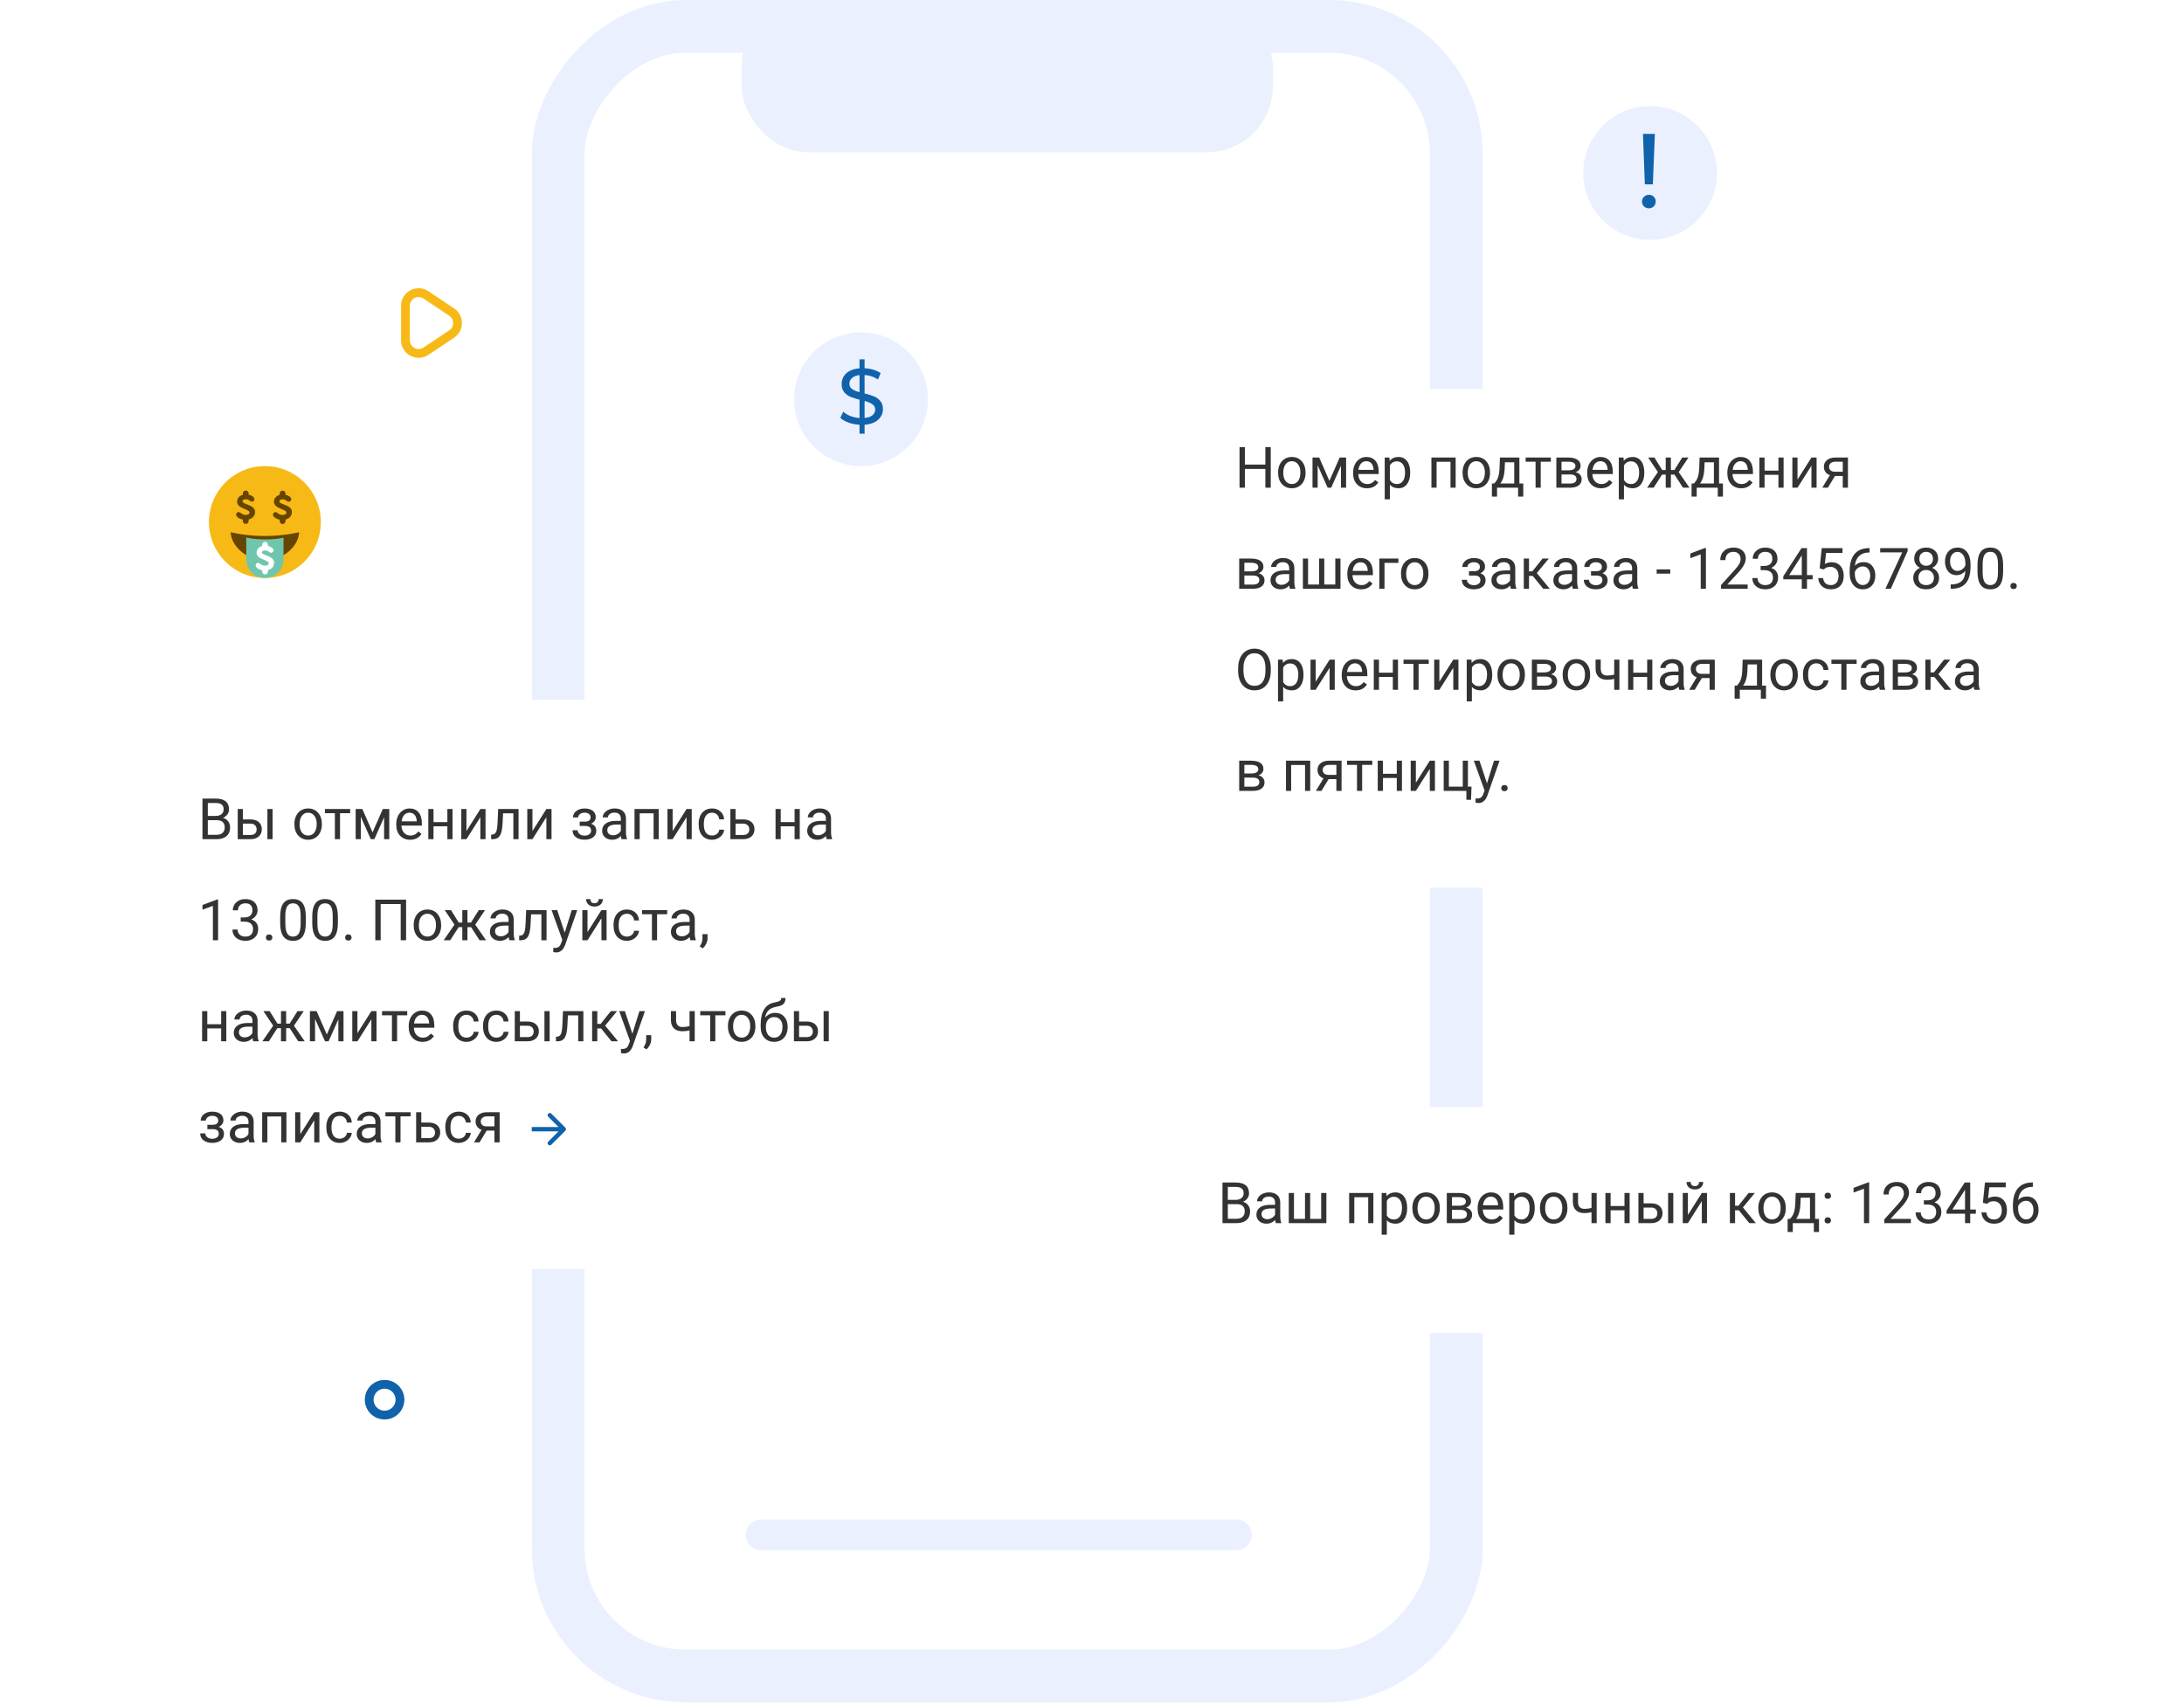 <svg width="497" height="388" viewBox="0 0 497 388" fill="none" xmlns="http://www.w3.org/2000/svg">
<rect x="-6" y="6" width="204.383" height="375.459" rx="29" transform="matrix(-1 0 0 1 325.408 0)" stroke="#EBF0FF" stroke-width="12"/>
<rect x="168.783" width="120.864" height="34.669" rx="15" fill="#EBF0FF"/>
<g filter="url(#filter0_d)">
<path d="M262.732 90.522C262.732 87.209 265.419 84.522 268.732 84.522H474.501C477.815 84.522 480.501 87.209 480.501 90.522V192.047C480.501 195.36 477.815 198.047 474.501 198.047H316.726C315.361 198.047 314.037 198.512 312.972 199.367L296.911 212.251V198.047H268.732C265.419 198.047 262.732 195.36 262.732 192.047V90.522Z" fill="white"/>
</g>
<path d="M289.176 111H287.951V106.728H283.292V111H282.073V101.758H283.292V105.731H287.951V101.758H289.176V111ZM290.845 107.502C290.845 106.83 290.976 106.224 291.239 105.687C291.505 105.15 291.874 104.735 292.343 104.443C292.817 104.151 293.357 104.005 293.962 104.005C294.897 104.005 295.653 104.329 296.228 104.976C296.808 105.624 297.098 106.485 297.098 107.56V107.642C297.098 108.311 296.969 108.912 296.71 109.445C296.457 109.974 296.09 110.386 295.612 110.683C295.138 110.979 294.592 111.127 293.975 111.127C293.044 111.127 292.288 110.803 291.708 110.156C291.133 109.508 290.845 108.651 290.845 107.585V107.502ZM292.026 107.642C292.026 108.404 292.201 109.015 292.553 109.477C292.908 109.938 293.382 110.168 293.975 110.168C294.571 110.168 295.045 109.936 295.396 109.47C295.748 109 295.923 108.345 295.923 107.502C295.923 106.749 295.743 106.14 295.384 105.674C295.028 105.205 294.554 104.97 293.962 104.97C293.382 104.97 292.915 105.2 292.559 105.662C292.204 106.123 292.026 106.783 292.026 107.642ZM302.525 109.445L304.861 104.132H306.327V111H305.153V106.004L302.931 111H302.119L299.853 105.896V111H298.678V104.132H300.202L302.525 109.445ZM311.069 111.127C310.138 111.127 309.38 110.822 308.796 110.213C308.212 109.599 307.92 108.78 307.92 107.756V107.541C307.92 106.859 308.049 106.252 308.308 105.719C308.57 105.181 308.934 104.762 309.399 104.462C309.869 104.157 310.377 104.005 310.923 104.005C311.816 104.005 312.51 104.299 313.005 104.887C313.5 105.475 313.748 106.318 313.748 107.414V107.902H309.095C309.112 108.579 309.308 109.127 309.685 109.546C310.066 109.961 310.548 110.168 311.132 110.168C311.547 110.168 311.898 110.084 312.186 109.915C312.474 109.745 312.726 109.521 312.941 109.242L313.659 109.8C313.083 110.685 312.22 111.127 311.069 111.127ZM310.923 104.97C310.449 104.97 310.051 105.143 309.729 105.49C309.408 105.833 309.209 106.315 309.133 106.938H312.573V106.849C312.539 106.252 312.379 105.791 312.091 105.465C311.803 105.135 311.414 104.97 310.923 104.97ZM320.914 107.642C320.914 108.687 320.675 109.529 320.197 110.168C319.719 110.807 319.071 111.127 318.254 111.127C317.421 111.127 316.765 110.862 316.287 110.333V113.641H315.112V104.132H316.185L316.242 104.894C316.72 104.301 317.385 104.005 318.235 104.005C319.061 104.005 319.712 104.316 320.19 104.938C320.673 105.56 320.914 106.425 320.914 107.534V107.642ZM319.74 107.509C319.74 106.734 319.575 106.123 319.245 105.674C318.915 105.226 318.462 105.001 317.886 105.001C317.175 105.001 316.642 105.317 316.287 105.947V109.229C316.638 109.855 317.175 110.168 317.899 110.168C318.462 110.168 318.908 109.946 319.238 109.502C319.573 109.053 319.74 108.389 319.74 107.509ZM331.254 111H330.08V105.103H326.919V111H325.738V104.132H331.254V111ZM332.829 107.502C332.829 106.83 332.96 106.224 333.222 105.687C333.489 105.15 333.857 104.735 334.327 104.443C334.801 104.151 335.34 104.005 335.945 104.005C336.881 104.005 337.636 104.329 338.211 104.976C338.791 105.624 339.081 106.485 339.081 107.56V107.642C339.081 108.311 338.952 108.912 338.694 109.445C338.44 109.974 338.074 110.386 337.596 110.683C337.122 110.979 336.576 111.127 335.958 111.127C335.027 111.127 334.272 110.803 333.692 110.156C333.116 109.508 332.829 108.651 332.829 107.585V107.502ZM334.009 107.642C334.009 108.404 334.185 109.015 334.536 109.477C334.892 109.938 335.366 110.168 335.958 110.168C336.555 110.168 337.029 109.936 337.38 109.47C337.731 109 337.907 108.345 337.907 107.502C337.907 106.749 337.727 106.14 337.367 105.674C337.012 105.205 336.538 104.97 335.945 104.97C335.366 104.97 334.898 105.2 334.542 105.662C334.187 106.123 334.009 106.783 334.009 107.642ZM340.04 110.042L340.446 109.54C340.903 108.948 341.163 108.059 341.227 106.874L341.334 104.132H345.759V110.042H346.641V113.019H345.467V111H340.674V113.019H339.5L339.506 110.042H340.04ZM341.43 110.042H344.584V105.217H342.471L342.401 106.855C342.329 108.222 342.005 109.284 341.43 110.042ZM352.919 105.084H350.615V111H349.44V105.084H347.181V104.132H352.919V105.084ZM354.169 111V104.132H356.848C357.762 104.132 358.463 104.293 358.949 104.614C359.44 104.932 359.686 105.399 359.686 106.017C359.686 106.334 359.59 106.622 359.4 106.88C359.209 107.134 358.928 107.329 358.556 107.464C358.97 107.562 359.303 107.752 359.552 108.036C359.806 108.319 359.933 108.658 359.933 109.051C359.933 109.682 359.7 110.164 359.235 110.499C358.774 110.833 358.12 111 357.273 111H354.169ZM355.344 107.985V110.054H357.286C357.777 110.054 358.143 109.963 358.384 109.781C358.63 109.599 358.752 109.343 358.752 109.013C358.752 108.328 358.249 107.985 357.242 107.985H355.344ZM355.344 107.045H356.861C357.961 107.045 358.511 106.724 358.511 106.081C358.511 105.437 357.991 105.105 356.95 105.084H355.344V107.045ZM364.338 111.127C363.407 111.127 362.65 110.822 362.066 110.213C361.482 109.599 361.19 108.78 361.19 107.756V107.541C361.19 106.859 361.319 106.252 361.577 105.719C361.84 105.181 362.203 104.762 362.669 104.462C363.139 104.157 363.646 104.005 364.192 104.005C365.085 104.005 365.779 104.299 366.274 104.887C366.77 105.475 367.017 106.318 367.017 107.414V107.902H362.364C362.381 108.579 362.578 109.127 362.955 109.546C363.335 109.961 363.818 110.168 364.402 110.168C364.817 110.168 365.168 110.084 365.456 109.915C365.743 109.745 365.995 109.521 366.211 109.242L366.928 109.8C366.353 110.685 365.489 111.127 364.338 111.127ZM364.192 104.97C363.718 104.97 363.321 105.143 362.999 105.49C362.677 105.833 362.479 106.315 362.402 106.938H365.843V106.849C365.809 106.252 365.648 105.791 365.36 105.465C365.073 105.135 364.683 104.97 364.192 104.97ZM374.184 107.642C374.184 108.687 373.944 109.529 373.466 110.168C372.988 110.807 372.341 111.127 371.524 111.127C370.69 111.127 370.034 110.862 369.556 110.333V113.641H368.382V104.132H369.455L369.512 104.894C369.99 104.301 370.654 104.005 371.505 104.005C372.33 104.005 372.982 104.316 373.46 104.938C373.942 105.56 374.184 106.425 374.184 107.534V107.642ZM373.009 107.509C373.009 106.734 372.844 106.123 372.514 105.674C372.184 105.226 371.731 105.001 371.156 105.001C370.445 105.001 369.912 105.317 369.556 105.947V109.229C369.907 109.855 370.445 110.168 371.168 110.168C371.731 110.168 372.178 109.946 372.508 109.502C372.842 109.053 373.009 108.389 373.009 107.509ZM381.058 108.017H380.233V111H379.059V108.017H378.233L376.31 111H374.825L377.281 107.445L375.06 104.132H376.481L378.252 106.976H379.059V104.132H380.233V106.976H381.033L382.816 104.132H384.238L382.01 107.452L384.467 111H382.981L381.058 108.017ZM385.476 110.042L385.882 109.54C386.339 108.948 386.6 108.059 386.663 106.874L386.771 104.132H391.195V110.042H392.078V113.019H390.903V111H386.111V113.019H384.937L384.943 110.042H385.476ZM386.866 110.042H390.021V105.217H387.907L387.837 106.855C387.765 108.222 387.442 109.284 386.866 110.042ZM396.229 111.127C395.298 111.127 394.541 110.822 393.957 110.213C393.373 109.599 393.081 108.78 393.081 107.756V107.541C393.081 106.859 393.21 106.252 393.468 105.719C393.73 105.181 394.094 104.762 394.56 104.462C395.029 104.157 395.537 104.005 396.083 104.005C396.976 104.005 397.67 104.299 398.165 104.887C398.66 105.475 398.908 106.318 398.908 107.414V107.902H394.255C394.272 108.579 394.469 109.127 394.845 109.546C395.226 109.961 395.708 110.168 396.292 110.168C396.707 110.168 397.058 110.084 397.346 109.915C397.634 109.745 397.886 109.521 398.102 109.242L398.819 109.8C398.243 110.685 397.38 111.127 396.229 111.127ZM396.083 104.97C395.609 104.97 395.211 105.143 394.89 105.49C394.568 105.833 394.369 106.315 394.293 106.938H397.733V106.849C397.7 106.252 397.539 105.791 397.251 105.465C396.963 105.135 396.574 104.97 396.083 104.97ZM405.884 111H404.709V108.067H401.555V111H400.374V104.132H401.555V107.109H404.709V104.132H405.884V111ZM412.219 104.132H413.393V111H412.219V105.992L409.051 111H407.877V104.132H409.051V109.146L412.219 104.132ZM420.528 104.132V111H419.347V108.328H417.576L415.958 111H414.688L416.415 108.15C415.974 107.989 415.636 107.742 415.399 107.407C415.166 107.069 415.05 106.675 415.05 106.227C415.05 105.6 415.285 105.097 415.754 104.716C416.224 104.331 416.853 104.136 417.64 104.132H420.528ZM416.23 106.239C416.23 106.574 416.345 106.844 416.573 107.052C416.802 107.255 417.104 107.359 417.481 107.363H419.347V105.084H417.659C417.223 105.084 416.876 105.192 416.618 105.408C416.36 105.619 416.23 105.896 416.23 106.239ZM281.997 134V127.132H284.675C285.589 127.132 286.29 127.293 286.776 127.614C287.267 127.932 287.513 128.399 287.513 129.017C287.513 129.334 287.417 129.622 287.227 129.88C287.037 130.134 286.755 130.329 286.383 130.464C286.798 130.562 287.13 130.752 287.379 131.036C287.633 131.319 287.76 131.658 287.76 132.051C287.76 132.682 287.528 133.164 287.062 133.499C286.601 133.833 285.947 134 285.101 134H281.997ZM283.171 130.985V133.054H285.113C285.604 133.054 285.97 132.963 286.211 132.781C286.457 132.599 286.58 132.343 286.58 132.013C286.58 131.328 286.076 130.985 285.069 130.985H283.171ZM283.171 130.045H284.688C285.788 130.045 286.338 129.724 286.338 129.081C286.338 128.437 285.818 128.105 284.777 128.084H283.171V130.045ZM293.556 134C293.488 133.865 293.433 133.623 293.391 133.276C292.845 133.843 292.193 134.127 291.436 134.127C290.758 134.127 290.202 133.937 289.766 133.556C289.334 133.171 289.119 132.684 289.119 132.096C289.119 131.381 289.389 130.826 289.931 130.433C290.477 130.035 291.243 129.836 292.229 129.836H293.372V129.296C293.372 128.886 293.249 128.56 293.003 128.319C292.758 128.073 292.396 127.951 291.918 127.951C291.499 127.951 291.148 128.056 290.864 128.268C290.581 128.48 290.439 128.736 290.439 129.036H289.258C289.258 128.693 289.379 128.363 289.62 128.046C289.866 127.724 290.196 127.47 290.61 127.284C291.029 127.098 291.488 127.005 291.988 127.005C292.779 127.005 293.399 127.204 293.848 127.602C294.296 127.995 294.529 128.539 294.546 129.233V132.394C294.546 133.025 294.626 133.526 294.787 133.898V134H293.556ZM291.607 133.105C291.975 133.105 292.324 133.01 292.654 132.819C292.984 132.629 293.223 132.381 293.372 132.077V130.667H292.451C291.012 130.667 290.293 131.089 290.293 131.931C290.293 132.299 290.416 132.587 290.661 132.794C290.907 133.001 291.222 133.105 291.607 133.105ZM297.669 127.132V133.042H300.183V127.132H301.357V133.042H303.864V127.132H305.045V134H296.488V127.132H297.669ZM309.749 134.127C308.818 134.127 308.06 133.822 307.476 133.213C306.892 132.599 306.6 131.78 306.6 130.756V130.541C306.6 129.859 306.729 129.252 306.987 128.719C307.25 128.181 307.614 127.762 308.079 127.462C308.549 127.157 309.057 127.005 309.603 127.005C310.495 127.005 311.189 127.299 311.685 127.887C312.18 128.475 312.427 129.318 312.427 130.414V130.902H307.774C307.791 131.579 307.988 132.127 308.365 132.546C308.746 132.961 309.228 133.168 309.812 133.168C310.227 133.168 310.578 133.084 310.866 132.915C311.153 132.745 311.405 132.521 311.621 132.242L312.338 132.8C311.763 133.685 310.9 134.127 309.749 134.127ZM309.603 127.97C309.129 127.97 308.731 128.143 308.409 128.49C308.088 128.833 307.889 129.315 307.812 129.938H311.253V129.849C311.219 129.252 311.058 128.791 310.771 128.465C310.483 128.135 310.093 127.97 309.603 127.97ZM318.229 128.103H315.062V134H313.881V127.132H318.229V128.103ZM318.813 130.502C318.813 129.83 318.944 129.224 319.207 128.687C319.473 128.15 319.841 127.735 320.311 127.443C320.785 127.151 321.325 127.005 321.93 127.005C322.865 127.005 323.62 127.329 324.196 127.976C324.776 128.624 325.065 129.485 325.065 130.56V130.642C325.065 131.311 324.936 131.912 324.678 132.445C324.424 132.974 324.058 133.386 323.58 133.683C323.106 133.979 322.56 134.127 321.942 134.127C321.011 134.127 320.256 133.803 319.676 133.156C319.101 132.508 318.813 131.651 318.813 130.585V130.502ZM319.994 130.642C319.994 131.404 320.169 132.015 320.521 132.477C320.876 132.938 321.35 133.168 321.942 133.168C322.539 133.168 323.013 132.936 323.364 132.47C323.715 132 323.891 131.345 323.891 130.502C323.891 129.749 323.711 129.14 323.352 128.674C322.996 128.205 322.522 127.97 321.93 127.97C321.35 127.97 320.882 128.2 320.527 128.662C320.171 129.123 319.994 129.783 319.994 130.642ZM336.764 129.011C336.764 128.689 336.641 128.435 336.396 128.249C336.151 128.059 335.814 127.963 335.387 127.963C334.972 127.963 334.625 128.071 334.346 128.287C334.071 128.503 333.933 128.757 333.933 129.049H332.765C332.765 128.452 333.015 127.963 333.514 127.583C334.014 127.202 334.638 127.011 335.387 127.011C336.191 127.011 336.817 127.185 337.266 127.532C337.714 127.875 337.938 128.365 337.938 129.004C337.938 129.313 337.845 129.597 337.659 129.855C337.473 130.113 337.208 130.318 336.866 130.471C337.666 130.742 338.065 131.275 338.065 132.07C338.065 132.701 337.822 133.2 337.335 133.568C336.849 133.937 336.199 134.121 335.387 134.121C334.595 134.121 333.942 133.928 333.425 133.543C332.913 133.154 332.657 132.629 332.657 131.969H333.825C333.825 132.303 333.973 132.591 334.27 132.832C334.57 133.069 334.942 133.188 335.387 133.188C335.835 133.188 336.197 133.084 336.472 132.876C336.747 132.669 336.885 132.4 336.885 132.07C336.885 131.685 336.768 131.41 336.536 131.245C336.307 131.076 335.95 130.991 335.463 130.991H334.289V130.001H335.564C336.364 129.98 336.764 129.65 336.764 129.011ZM343.829 134C343.761 133.865 343.706 133.623 343.664 133.276C343.118 133.843 342.466 134.127 341.709 134.127C341.032 134.127 340.475 133.937 340.04 133.556C339.608 133.171 339.392 132.684 339.392 132.096C339.392 131.381 339.663 130.826 340.205 130.433C340.75 130.035 341.516 129.836 342.502 129.836H343.645V129.296C343.645 128.886 343.522 128.56 343.277 128.319C343.031 128.073 342.67 127.951 342.191 127.951C341.772 127.951 341.421 128.056 341.138 128.268C340.854 128.48 340.712 128.736 340.712 129.036H339.532C339.532 128.693 339.652 128.363 339.894 128.046C340.139 127.724 340.469 127.47 340.884 127.284C341.303 127.098 341.762 127.005 342.261 127.005C343.053 127.005 343.673 127.204 344.121 127.602C344.57 127.995 344.802 128.539 344.819 129.233V132.394C344.819 133.025 344.9 133.526 345.061 133.898V134H343.829ZM341.88 133.105C342.249 133.105 342.598 133.01 342.928 132.819C343.258 132.629 343.497 132.381 343.645 132.077V130.667H342.725C341.286 130.667 340.566 131.089 340.566 131.931C340.566 132.299 340.689 132.587 340.935 132.794C341.18 133.001 341.495 133.105 341.88 133.105ZM348.799 131.074H347.942V134H346.762V127.132H347.942V130.039H348.71L351.021 127.132H352.443L349.726 130.433L352.671 134H351.18L348.799 131.074ZM357.921 134C357.853 133.865 357.798 133.623 357.756 133.276C357.21 133.843 356.558 134.127 355.801 134.127C355.124 134.127 354.567 133.937 354.131 133.556C353.7 133.171 353.484 132.684 353.484 132.096C353.484 131.381 353.755 130.826 354.296 130.433C354.842 130.035 355.608 129.836 356.594 129.836H357.737V129.296C357.737 128.886 357.614 128.56 357.369 128.319C357.123 128.073 356.761 127.951 356.283 127.951C355.864 127.951 355.513 128.056 355.229 128.268C354.946 128.48 354.804 128.736 354.804 129.036H353.624C353.624 128.693 353.744 128.363 353.985 128.046C354.231 127.724 354.561 127.47 354.976 127.284C355.395 127.098 355.854 127.005 356.353 127.005C357.144 127.005 357.764 127.204 358.213 127.602C358.661 127.995 358.894 128.539 358.911 129.233V132.394C358.911 133.025 358.992 133.526 359.152 133.898V134H357.921ZM355.972 133.105C356.34 133.105 356.689 133.01 357.02 132.819C357.35 132.629 357.589 132.381 357.737 132.077V130.667H356.816C355.378 130.667 354.658 131.089 354.658 131.931C354.658 132.299 354.781 132.587 355.026 132.794C355.272 133.001 355.587 133.105 355.972 133.105ZM364.529 129.011C364.529 128.689 364.406 128.435 364.161 128.249C363.915 128.059 363.579 127.963 363.151 127.963C362.737 127.963 362.39 128.071 362.11 128.287C361.835 128.503 361.698 128.757 361.698 129.049H360.53C360.53 128.452 360.779 127.963 361.279 127.583C361.778 127.202 362.402 127.011 363.151 127.011C363.955 127.011 364.582 127.185 365.03 127.532C365.479 127.875 365.703 128.365 365.703 129.004C365.703 129.313 365.61 129.597 365.424 129.855C365.238 130.113 364.973 130.318 364.63 130.471C365.43 130.742 365.83 131.275 365.83 132.07C365.83 132.701 365.587 133.2 365.1 133.568C364.613 133.937 363.964 134.121 363.151 134.121C362.36 134.121 361.706 133.928 361.19 133.543C360.678 133.154 360.422 132.629 360.422 131.969H361.59C361.59 132.303 361.738 132.591 362.034 132.832C362.335 133.069 362.707 133.188 363.151 133.188C363.6 133.188 363.962 133.084 364.237 132.876C364.512 132.669 364.649 132.4 364.649 132.07C364.649 131.685 364.533 131.41 364.3 131.245C364.072 131.076 363.714 130.991 363.228 130.991H362.053V130.001H363.329C364.129 129.98 364.529 129.65 364.529 129.011ZM371.594 134C371.526 133.865 371.471 133.623 371.429 133.276C370.883 133.843 370.231 134.127 369.474 134.127C368.797 134.127 368.24 133.937 367.804 133.556C367.373 133.171 367.157 132.684 367.157 132.096C367.157 131.381 367.428 130.826 367.969 130.433C368.515 130.035 369.281 129.836 370.267 129.836H371.41V129.296C371.41 128.886 371.287 128.56 371.042 128.319C370.796 128.073 370.434 127.951 369.956 127.951C369.537 127.951 369.186 128.056 368.902 128.268C368.619 128.48 368.477 128.736 368.477 129.036H367.296C367.296 128.693 367.417 128.363 367.658 128.046C367.904 127.724 368.234 127.47 368.648 127.284C369.067 127.098 369.527 127.005 370.026 127.005C370.817 127.005 371.437 127.204 371.886 127.602C372.334 127.995 372.567 128.539 372.584 129.233V132.394C372.584 133.025 372.664 133.526 372.825 133.898V134H371.594ZM369.645 133.105C370.013 133.105 370.362 133.01 370.692 132.819C371.022 132.629 371.262 132.381 371.41 132.077V130.667H370.489C369.05 130.667 368.331 131.089 368.331 131.931C368.331 132.299 368.454 132.587 368.699 132.794C368.945 133.001 369.26 133.105 369.645 133.105ZM380.093 130.553H376.996V129.595H380.093V130.553ZM388.206 134H387.025V126.173L384.657 127.043V125.977L388.021 124.713H388.206V134ZM397.702 134H391.646V133.156L394.845 129.601C395.319 129.064 395.645 128.628 395.823 128.293C396.005 127.955 396.096 127.606 396.096 127.246C396.096 126.764 395.95 126.368 395.658 126.059C395.366 125.75 394.976 125.596 394.49 125.596C393.906 125.596 393.451 125.763 393.125 126.097C392.803 126.427 392.643 126.889 392.643 127.481H391.468C391.468 126.63 391.741 125.943 392.287 125.418C392.837 124.893 393.571 124.631 394.49 124.631C395.349 124.631 396.028 124.857 396.527 125.31C397.027 125.759 397.276 126.357 397.276 127.106C397.276 128.016 396.697 129.1 395.537 130.356L393.062 133.042H397.702V134ZM400.653 128.808H401.536C402.09 128.799 402.526 128.653 402.843 128.37C403.161 128.086 403.319 127.703 403.319 127.221C403.319 126.137 402.78 125.596 401.701 125.596C401.193 125.596 400.787 125.742 400.482 126.034C400.181 126.321 400.031 126.704 400.031 127.183H398.857C398.857 126.451 399.124 125.843 399.657 125.361C400.194 124.874 400.875 124.631 401.701 124.631C402.572 124.631 403.256 124.861 403.751 125.323C404.246 125.784 404.494 126.425 404.494 127.246C404.494 127.648 404.362 128.037 404.1 128.414C403.842 128.791 403.489 129.072 403.04 129.258C403.548 129.419 403.939 129.686 404.214 130.058C404.494 130.431 404.633 130.885 404.633 131.423C404.633 132.252 404.362 132.91 403.821 133.397C403.279 133.884 402.575 134.127 401.707 134.127C400.84 134.127 400.133 133.892 399.587 133.422C399.045 132.953 398.774 132.333 398.774 131.562H399.955C399.955 132.049 400.114 132.438 400.431 132.73C400.749 133.022 401.174 133.168 401.707 133.168C402.274 133.168 402.708 133.02 403.008 132.724C403.309 132.428 403.459 132.003 403.459 131.448C403.459 130.911 403.294 130.498 402.964 130.21C402.634 129.923 402.158 129.775 401.536 129.766H400.653V128.808ZM411.203 130.896H412.485V131.854H411.203V134H410.022V131.854H405.814V131.163L409.953 124.758H411.203V130.896ZM407.147 130.896H410.022V126.364L409.883 126.618L407.147 130.896ZM414.085 129.366L414.555 124.758H419.29V125.843H415.551L415.272 128.363C415.725 128.097 416.239 127.963 416.814 127.963C417.657 127.963 418.325 128.243 418.82 128.801C419.315 129.356 419.563 130.107 419.563 131.055C419.563 132.007 419.305 132.758 418.789 133.308C418.277 133.854 417.559 134.127 416.637 134.127C415.82 134.127 415.153 133.901 414.637 133.448C414.121 132.995 413.827 132.369 413.755 131.569H414.866C414.938 132.098 415.126 132.498 415.431 132.769C415.735 133.035 416.137 133.168 416.637 133.168C417.183 133.168 417.61 132.982 417.919 132.61C418.232 132.237 418.389 131.723 418.389 131.067C418.389 130.45 418.219 129.954 417.881 129.582C417.547 129.205 417.1 129.017 416.542 129.017C416.029 129.017 415.627 129.129 415.335 129.354L415.024 129.607L414.085 129.366ZM425.454 124.751V125.748H425.238C424.324 125.765 423.596 126.036 423.054 126.561C422.513 127.085 422.199 127.824 422.115 128.776C422.601 128.217 423.266 127.938 424.108 127.938C424.912 127.938 425.553 128.222 426.031 128.789C426.514 129.356 426.755 130.088 426.755 130.985C426.755 131.937 426.495 132.699 425.974 133.27C425.458 133.841 424.764 134.127 423.892 134.127C423.008 134.127 422.29 133.788 421.74 133.111C421.19 132.43 420.915 131.554 420.915 130.483V130.033C420.915 128.332 421.277 127.032 422 126.135C422.728 125.234 423.81 124.773 425.244 124.751H425.454ZM423.911 128.916C423.509 128.916 423.139 129.036 422.8 129.277C422.462 129.519 422.227 129.821 422.096 130.185V130.617C422.096 131.378 422.267 131.992 422.61 132.458C422.953 132.923 423.38 133.156 423.892 133.156C424.421 133.156 424.836 132.961 425.136 132.572C425.441 132.182 425.593 131.673 425.593 131.042C425.593 130.407 425.439 129.895 425.13 129.506C424.825 129.112 424.419 128.916 423.911 128.916ZM434.112 125.418L430.284 134H429.053L432.868 125.723H427.866V124.758H434.112V125.418ZM441.05 127.17C441.05 127.631 440.927 128.042 440.682 128.401C440.44 128.761 440.112 129.042 439.698 129.246C440.18 129.453 440.561 129.756 440.84 130.153C441.124 130.551 441.266 131.002 441.266 131.505C441.266 132.305 440.995 132.942 440.453 133.416C439.916 133.89 439.207 134.127 438.327 134.127C437.438 134.127 436.725 133.89 436.188 133.416C435.654 132.938 435.388 132.301 435.388 131.505C435.388 131.006 435.523 130.555 435.794 130.153C436.069 129.751 436.448 129.447 436.93 129.239C436.52 129.036 436.196 128.755 435.959 128.395C435.722 128.035 435.604 127.627 435.604 127.17C435.604 126.391 435.853 125.773 436.353 125.316C436.852 124.859 437.51 124.631 438.327 124.631C439.139 124.631 439.795 124.859 440.294 125.316C440.798 125.773 441.05 126.391 441.05 127.17ZM440.091 131.48C440.091 130.964 439.926 130.543 439.596 130.217C439.27 129.891 438.843 129.728 438.314 129.728C437.785 129.728 437.36 129.889 437.038 130.21C436.721 130.532 436.562 130.955 436.562 131.48C436.562 132.005 436.716 132.417 437.025 132.718C437.339 133.018 437.772 133.168 438.327 133.168C438.877 133.168 439.308 133.018 439.622 132.718C439.935 132.413 440.091 132 440.091 131.48ZM438.327 125.596C437.865 125.596 437.491 125.74 437.203 126.027C436.92 126.311 436.778 126.698 436.778 127.189C436.778 127.659 436.917 128.04 437.197 128.332C437.48 128.619 437.857 128.763 438.327 128.763C438.796 128.763 439.171 128.619 439.45 128.332C439.734 128.04 439.875 127.659 439.875 127.189C439.875 126.719 439.729 126.336 439.438 126.04C439.146 125.744 438.775 125.596 438.327 125.596ZM447.245 129.938C447 130.229 446.706 130.464 446.363 130.642C446.024 130.82 445.652 130.909 445.246 130.909C444.712 130.909 444.247 130.778 443.849 130.515C443.456 130.253 443.151 129.885 442.935 129.411C442.719 128.932 442.611 128.406 442.611 127.83C442.611 127.212 442.728 126.656 442.96 126.161C443.197 125.666 443.532 125.287 443.963 125.024C444.395 124.762 444.899 124.631 445.474 124.631C446.388 124.631 447.108 124.974 447.632 125.659C448.161 126.34 448.426 127.271 448.426 128.452V128.795C448.426 130.593 448.07 131.907 447.359 132.737C446.648 133.562 445.576 133.985 444.141 134.006H443.913V133.016H444.16C445.129 132.999 445.874 132.747 446.395 132.261C446.915 131.77 447.199 130.995 447.245 129.938ZM445.436 129.938C445.83 129.938 446.191 129.817 446.521 129.576C446.856 129.334 447.099 129.036 447.251 128.681V128.211C447.251 127.441 447.084 126.814 446.75 126.332C446.416 125.85 445.993 125.608 445.48 125.608C444.964 125.608 444.549 125.807 444.236 126.205C443.923 126.599 443.767 127.119 443.767 127.767C443.767 128.397 443.917 128.918 444.217 129.328C444.522 129.734 444.928 129.938 445.436 129.938ZM455.84 130.058C455.84 131.433 455.605 132.455 455.135 133.124C454.666 133.793 453.931 134.127 452.933 134.127C451.947 134.127 451.217 133.801 450.743 133.149C450.269 132.493 450.023 131.516 450.006 130.217V128.649C450.006 127.291 450.241 126.281 450.711 125.621C451.181 124.961 451.917 124.631 452.92 124.631C453.914 124.631 454.646 124.95 455.116 125.589C455.586 126.224 455.827 127.206 455.84 128.535V130.058ZM454.666 128.452C454.666 127.458 454.526 126.734 454.247 126.281C453.967 125.824 453.525 125.596 452.92 125.596C452.319 125.596 451.881 125.822 451.606 126.275C451.331 126.728 451.189 127.424 451.181 128.363V130.242C451.181 131.241 451.325 131.979 451.612 132.458C451.904 132.931 452.344 133.168 452.933 133.168C453.512 133.168 453.942 132.944 454.221 132.496C454.505 132.047 454.653 131.34 454.666 130.375V128.452ZM457.49 133.384C457.49 133.181 457.549 133.012 457.668 132.876C457.791 132.741 457.973 132.673 458.214 132.673C458.455 132.673 458.637 132.741 458.76 132.876C458.887 133.012 458.95 133.181 458.95 133.384C458.95 133.579 458.887 133.742 458.76 133.873C458.637 134.004 458.455 134.07 458.214 134.07C457.973 134.07 457.791 134.004 457.668 133.873C457.549 133.742 457.49 133.579 457.49 133.384ZM289.182 152.677C289.182 153.583 289.03 154.374 288.725 155.051C288.42 155.724 287.989 156.238 287.43 156.594C286.872 156.949 286.22 157.127 285.475 157.127C284.747 157.127 284.102 156.949 283.539 156.594C282.976 156.234 282.538 155.724 282.225 155.064C281.916 154.4 281.757 153.632 281.749 152.76V152.093C281.749 151.205 281.903 150.42 282.212 149.738C282.521 149.057 282.957 148.536 283.52 148.177C284.087 147.813 284.735 147.631 285.462 147.631C286.203 147.631 286.855 147.811 287.417 148.17C287.985 148.526 288.42 149.044 288.725 149.726C289.03 150.403 289.182 151.192 289.182 152.093V152.677ZM287.97 152.081C287.97 150.985 287.75 150.145 287.31 149.561C286.869 148.972 286.254 148.678 285.462 148.678C284.692 148.678 284.085 148.972 283.641 149.561C283.201 150.145 282.974 150.957 282.961 151.998V152.677C282.961 153.739 283.184 154.575 283.628 155.185C284.076 155.79 284.692 156.092 285.475 156.092C286.262 156.092 286.872 155.807 287.303 155.235C287.735 154.66 287.957 153.837 287.97 152.766V152.081ZM296.628 153.642C296.628 154.687 296.389 155.529 295.911 156.168C295.432 156.807 294.785 157.127 293.968 157.127C293.135 157.127 292.479 156.862 292 156.333V159.641H290.826V150.132H291.899L291.956 150.894C292.434 150.301 293.099 150.005 293.949 150.005C294.774 150.005 295.426 150.316 295.904 150.938C296.387 151.56 296.628 152.425 296.628 153.534V153.642ZM295.454 153.509C295.454 152.734 295.289 152.123 294.958 151.674C294.628 151.226 294.176 151.001 293.6 151.001C292.889 151.001 292.356 151.317 292 151.947V155.229C292.352 155.855 292.889 156.168 293.613 156.168C294.176 156.168 294.622 155.946 294.952 155.502C295.286 155.053 295.454 154.389 295.454 153.509ZM302.569 150.132H303.744V157H302.569V151.992L299.402 157H298.228V150.132H299.402V155.146L302.569 150.132ZM308.479 157.127C307.548 157.127 306.791 156.822 306.207 156.213C305.623 155.599 305.331 154.78 305.331 153.756V153.541C305.331 152.859 305.46 152.252 305.718 151.719C305.98 151.181 306.344 150.762 306.81 150.462C307.279 150.157 307.787 150.005 308.333 150.005C309.226 150.005 309.92 150.299 310.415 150.887C310.91 151.475 311.158 152.318 311.158 153.414V153.902H306.505C306.522 154.579 306.719 155.127 307.095 155.546C307.476 155.961 307.958 156.168 308.542 156.168C308.957 156.168 309.308 156.084 309.596 155.915C309.884 155.745 310.136 155.521 310.352 155.242L311.069 155.8C310.493 156.685 309.63 157.127 308.479 157.127ZM308.333 150.97C307.859 150.97 307.461 151.143 307.14 151.49C306.818 151.833 306.619 152.315 306.543 152.938H309.983V152.849C309.95 152.252 309.789 151.791 309.501 151.465C309.213 151.135 308.824 150.97 308.333 150.97ZM318.134 157H316.959V154.067H313.805V157H312.624V150.132H313.805V153.109H316.959V150.132H318.134V157ZM325.129 151.084H322.825V157H321.65V151.084H319.391V150.132H325.129V151.084ZM330.715 150.132H331.889V157H330.715V151.992L327.547 157H326.373V150.132H327.547V155.146L330.715 150.132ZM339.576 153.642C339.576 154.687 339.337 155.529 338.859 156.168C338.381 156.807 337.733 157.127 336.917 157.127C336.083 157.127 335.427 156.862 334.949 156.333V159.641H333.774V150.132H334.847L334.904 150.894C335.382 150.301 336.047 150.005 336.897 150.005C337.723 150.005 338.374 150.316 338.853 150.938C339.335 151.56 339.576 152.425 339.576 153.534V153.642ZM338.402 153.509C338.402 152.734 338.237 152.123 337.907 151.674C337.577 151.226 337.124 151.001 336.548 151.001C335.837 151.001 335.304 151.317 334.949 151.947V155.229C335.3 155.855 335.837 156.168 336.561 156.168C337.124 156.168 337.57 155.946 337.9 155.502C338.235 155.053 338.402 154.389 338.402 153.509ZM340.763 153.502C340.763 152.83 340.894 152.224 341.157 151.687C341.423 151.15 341.792 150.735 342.261 150.443C342.735 150.151 343.275 150.005 343.88 150.005C344.815 150.005 345.57 150.329 346.146 150.976C346.726 151.624 347.016 152.485 347.016 153.56V153.642C347.016 154.311 346.887 154.912 346.628 155.445C346.375 155.974 346.008 156.386 345.53 156.683C345.056 156.979 344.51 157.127 343.893 157.127C342.962 157.127 342.206 156.803 341.626 156.156C341.051 155.508 340.763 154.651 340.763 153.585V153.502ZM341.944 153.642C341.944 154.404 342.119 155.015 342.471 155.477C342.826 155.938 343.3 156.168 343.893 156.168C344.489 156.168 344.963 155.936 345.314 155.47C345.666 155 345.841 154.345 345.841 153.502C345.841 152.749 345.661 152.14 345.302 151.674C344.946 151.205 344.472 150.97 343.88 150.97C343.3 150.97 342.833 151.2 342.477 151.662C342.122 152.123 341.944 152.783 341.944 153.642ZM348.596 157V150.132H351.275C352.189 150.132 352.889 150.293 353.376 150.614C353.867 150.932 354.112 151.399 354.112 152.017C354.112 152.334 354.017 152.622 353.827 152.88C353.636 153.134 353.355 153.329 352.982 153.464C353.397 153.562 353.729 153.752 353.979 154.036C354.233 154.319 354.36 154.658 354.36 155.051C354.36 155.682 354.127 156.164 353.662 156.499C353.2 156.833 352.547 157 351.7 157H348.596ZM349.771 153.985V156.054H351.713C352.204 156.054 352.57 155.963 352.811 155.781C353.056 155.599 353.179 155.343 353.179 155.013C353.179 154.328 352.676 153.985 351.668 153.985H349.771ZM349.771 153.045H351.288C352.388 153.045 352.938 152.724 352.938 152.081C352.938 151.437 352.417 151.105 351.376 151.084H349.771V153.045ZM355.604 153.502C355.604 152.83 355.735 152.224 355.998 151.687C356.264 151.15 356.632 150.735 357.102 150.443C357.576 150.151 358.116 150.005 358.721 150.005C359.656 150.005 360.411 150.329 360.987 150.976C361.567 151.624 361.856 152.485 361.856 153.56V153.642C361.856 154.311 361.727 154.912 361.469 155.445C361.215 155.974 360.849 156.386 360.371 156.683C359.897 156.979 359.351 157.127 358.733 157.127C357.802 157.127 357.047 156.803 356.467 156.156C355.892 155.508 355.604 154.651 355.604 153.585V153.502ZM356.785 153.642C356.785 154.404 356.96 155.015 357.312 155.477C357.667 155.938 358.141 156.168 358.733 156.168C359.33 156.168 359.804 155.936 360.155 155.47C360.507 155 360.682 154.345 360.682 153.502C360.682 152.749 360.502 152.14 360.143 151.674C359.787 151.205 359.313 150.97 358.721 150.97C358.141 150.97 357.673 151.2 357.318 151.662C356.962 152.123 356.785 152.783 356.785 153.642ZM368.515 157H367.334V154.512C366.818 154.647 366.289 154.715 365.748 154.715C364.889 154.715 364.233 154.495 363.78 154.055C363.331 153.615 363.103 152.988 363.094 152.176V150.125H364.269V152.214C364.29 153.238 364.783 153.75 365.748 153.75C366.289 153.75 366.818 153.682 367.334 153.547V150.132H368.515V157ZM376.012 157H374.837V154.067H371.683V157H370.502V150.132H371.683V153.109H374.837V150.132H376.012V157ZM382.144 157C382.076 156.865 382.021 156.623 381.979 156.276C381.433 156.843 380.781 157.127 380.023 157.127C379.346 157.127 378.79 156.937 378.354 156.556C377.922 156.171 377.707 155.684 377.707 155.096C377.707 154.381 377.977 153.826 378.519 153.433C379.065 153.035 379.831 152.836 380.817 152.836H381.959V152.296C381.959 151.886 381.837 151.56 381.591 151.319C381.346 151.073 380.984 150.951 380.506 150.951C380.087 150.951 379.736 151.056 379.452 151.268C379.169 151.48 379.027 151.736 379.027 152.036H377.846C377.846 151.693 377.967 151.363 378.208 151.046C378.453 150.724 378.784 150.47 379.198 150.284C379.617 150.098 380.076 150.005 380.576 150.005C381.367 150.005 381.987 150.204 382.436 150.602C382.884 150.995 383.117 151.539 383.134 152.233V155.394C383.134 156.025 383.214 156.526 383.375 156.898V157H382.144ZM380.195 156.105C380.563 156.105 380.912 156.01 381.242 155.819C381.572 155.629 381.811 155.381 381.959 155.077V153.667H381.039C379.6 153.667 378.881 154.089 378.881 154.931C378.881 155.299 379.004 155.587 379.249 155.794C379.494 156.001 379.81 156.105 380.195 156.105ZM390.224 150.132V157H389.043V154.328H387.272L385.654 157H384.384L386.111 154.15C385.671 153.989 385.332 153.742 385.095 153.407C384.862 153.069 384.746 152.675 384.746 152.227C384.746 151.6 384.981 151.097 385.451 150.716C385.92 150.331 386.549 150.136 387.336 150.132H390.224ZM385.927 152.239C385.927 152.574 386.041 152.844 386.27 153.052C386.498 153.255 386.801 153.359 387.177 153.363H389.043V151.084H387.355C386.919 151.084 386.572 151.192 386.314 151.408C386.056 151.619 385.927 151.896 385.927 152.239ZM395.277 156.042L395.683 155.54C396.14 154.948 396.4 154.059 396.464 152.874L396.572 150.132H400.996V156.042H401.878V159.019H400.704V157H395.912V159.019H394.737L394.744 156.042H395.277ZM396.667 156.042H399.822V151.217H397.708L397.638 152.855C397.566 154.222 397.243 155.284 396.667 156.042ZM402.869 153.502C402.869 152.83 403 152.224 403.262 151.687C403.529 151.15 403.897 150.735 404.367 150.443C404.841 150.151 405.38 150.005 405.985 150.005C406.921 150.005 407.676 150.329 408.251 150.976C408.831 151.624 409.121 152.485 409.121 153.56V153.642C409.121 154.311 408.992 154.912 408.734 155.445C408.48 155.974 408.114 156.386 407.636 156.683C407.162 156.979 406.616 157.127 405.998 157.127C405.067 157.127 404.312 156.803 403.732 156.156C403.156 155.508 402.869 154.651 402.869 153.585V153.502ZM404.049 153.642C404.049 154.404 404.225 155.015 404.576 155.477C404.932 155.938 405.406 156.168 405.998 156.168C406.595 156.168 407.069 155.936 407.42 155.47C407.771 155 407.947 154.345 407.947 153.502C407.947 152.749 407.767 152.14 407.407 151.674C407.052 151.205 406.578 150.97 405.985 150.97C405.406 150.97 404.938 151.2 404.583 151.662C404.227 152.123 404.049 152.783 404.049 153.642ZM413.349 156.168C413.768 156.168 414.134 156.042 414.447 155.788C414.76 155.534 414.933 155.216 414.967 154.835H416.078C416.057 155.229 415.922 155.604 415.672 155.959C415.422 156.314 415.088 156.598 414.669 156.81C414.254 157.021 413.814 157.127 413.349 157.127C412.413 157.127 411.669 156.816 411.114 156.194C410.564 155.568 410.289 154.713 410.289 153.629V153.433C410.289 152.764 410.412 152.169 410.657 151.649C410.903 151.128 411.254 150.724 411.711 150.437C412.172 150.149 412.716 150.005 413.342 150.005C414.112 150.005 414.751 150.236 415.259 150.697C415.771 151.158 416.044 151.757 416.078 152.493H414.967C414.933 152.049 414.764 151.685 414.459 151.401C414.159 151.114 413.787 150.97 413.342 150.97C412.746 150.97 412.282 151.186 411.952 151.617C411.626 152.045 411.463 152.665 411.463 153.477V153.699C411.463 154.491 411.626 155.1 411.952 155.527C412.278 155.955 412.743 156.168 413.349 156.168ZM422.502 151.084H420.198V157H419.023V151.084H416.764V150.132H422.502V151.084ZM427.783 157C427.715 156.865 427.66 156.623 427.618 156.276C427.072 156.843 426.421 157.127 425.663 157.127C424.986 157.127 424.43 156.937 423.994 156.556C423.562 156.171 423.346 155.684 423.346 155.096C423.346 154.381 423.617 153.826 424.159 153.433C424.705 153.035 425.471 152.836 426.457 152.836H427.599V152.296C427.599 151.886 427.476 151.56 427.231 151.319C426.986 151.073 426.624 150.951 426.146 150.951C425.727 150.951 425.375 151.056 425.092 151.268C424.808 151.48 424.667 151.736 424.667 152.036H423.486C423.486 151.693 423.606 151.363 423.848 151.046C424.093 150.724 424.423 150.47 424.838 150.284C425.257 150.098 425.716 150.005 426.215 150.005C427.007 150.005 427.627 150.204 428.075 150.602C428.524 150.995 428.757 151.539 428.773 152.233V155.394C428.773 156.025 428.854 156.526 429.015 156.898V157H427.783ZM425.834 156.105C426.203 156.105 426.552 156.01 426.882 155.819C427.212 155.629 427.451 155.381 427.599 155.077V153.667H426.679C425.24 153.667 424.521 154.089 424.521 154.931C424.521 155.299 424.643 155.587 424.889 155.794C425.134 156.001 425.449 156.105 425.834 156.105ZM430.722 157V150.132H433.401C434.315 150.132 435.015 150.293 435.502 150.614C435.993 150.932 436.238 151.399 436.238 152.017C436.238 152.334 436.143 152.622 435.953 152.88C435.762 153.134 435.481 153.329 435.108 153.464C435.523 153.562 435.855 153.752 436.105 154.036C436.359 154.319 436.486 154.658 436.486 155.051C436.486 155.682 436.253 156.164 435.788 156.499C435.326 156.833 434.673 157 433.826 157H430.722ZM431.896 153.985V156.054H433.839C434.33 156.054 434.696 155.963 434.937 155.781C435.182 155.599 435.305 155.343 435.305 155.013C435.305 154.328 434.802 153.985 433.794 153.985H431.896ZM431.896 153.045H433.414C434.514 153.045 435.064 152.724 435.064 152.081C435.064 151.437 434.543 151.105 433.502 151.084H431.896V153.045ZM440.18 154.074H439.323V157H438.143V150.132H439.323V153.039H440.091L442.402 150.132H443.824L441.107 153.433L444.052 157H442.561L440.18 154.074ZM449.302 157C449.234 156.865 449.179 156.623 449.137 156.276C448.591 156.843 447.939 157.127 447.182 157.127C446.505 157.127 445.948 156.937 445.512 156.556C445.081 156.171 444.865 155.684 444.865 155.096C444.865 154.381 445.136 153.826 445.677 153.433C446.223 153.035 446.989 152.836 447.975 152.836H449.118V152.296C449.118 151.886 448.995 151.56 448.75 151.319C448.504 151.073 448.142 150.951 447.664 150.951C447.245 150.951 446.894 151.056 446.61 151.268C446.327 151.48 446.185 151.736 446.185 152.036H445.004C445.004 151.693 445.125 151.363 445.366 151.046C445.612 150.724 445.942 150.47 446.356 150.284C446.775 150.098 447.235 150.005 447.734 150.005C448.525 150.005 449.145 150.204 449.594 150.602C450.042 150.995 450.275 151.539 450.292 152.233V155.394C450.292 156.025 450.372 156.526 450.533 156.898V157H449.302ZM447.353 156.105C447.721 156.105 448.07 156.01 448.4 155.819C448.73 155.629 448.97 155.381 449.118 155.077V153.667H448.197C446.758 153.667 446.039 154.089 446.039 154.931C446.039 155.299 446.162 155.587 446.407 155.794C446.653 156.001 446.968 156.105 447.353 156.105ZM281.997 180V173.132H284.675C285.589 173.132 286.29 173.293 286.776 173.614C287.267 173.932 287.513 174.399 287.513 175.017C287.513 175.334 287.417 175.622 287.227 175.88C287.037 176.134 286.755 176.329 286.383 176.464C286.798 176.562 287.13 176.752 287.379 177.036C287.633 177.319 287.76 177.658 287.76 178.051C287.76 178.682 287.528 179.164 287.062 179.499C286.601 179.833 285.947 180 285.101 180H281.997ZM283.171 176.985V179.054H285.113C285.604 179.054 285.97 178.963 286.211 178.781C286.457 178.599 286.58 178.343 286.58 178.013C286.58 177.328 286.076 176.985 285.069 176.985H283.171ZM283.171 176.045H284.688C285.788 176.045 286.338 175.724 286.338 175.081C286.338 174.437 285.818 174.105 284.777 174.084H283.171V176.045ZM298.158 180H296.983V174.103H293.822V180H292.642V173.132H298.158V180ZM305.292 173.132V180H304.112V177.328H302.341L300.722 180H299.453L301.179 177.15C300.739 176.989 300.401 176.742 300.164 176.407C299.931 176.069 299.814 175.675 299.814 175.227C299.814 174.6 300.049 174.097 300.519 173.716C300.989 173.331 301.617 173.136 302.404 173.132H305.292ZM300.995 175.239C300.995 175.574 301.109 175.844 301.338 176.052C301.566 176.255 301.869 176.359 302.246 176.363H304.112V174.084H302.423C301.987 174.084 301.64 174.192 301.382 174.408C301.124 174.619 300.995 174.896 300.995 175.239ZM312.281 174.084H309.977V180H308.803V174.084H306.543V173.132H312.281V174.084ZM319.035 180H317.861V177.067H314.706V180H313.525V173.132H314.706V176.109H317.861V173.132H319.035V180ZM325.37 173.132H326.544V180H325.37V174.992L322.203 180H321.028V173.132H322.203V178.146L325.37 173.132ZM328.531 173.132H329.712V179.042H332.873V173.132H334.047V179.042H334.866L334.752 182.038H333.698V180H328.531V173.132ZM338.383 178.28L339.982 173.132H341.239L338.478 181.06C338.051 182.203 337.371 182.774 336.44 182.774L336.218 182.755L335.78 182.672V181.72L336.098 181.746C336.495 181.746 336.804 181.665 337.024 181.504C337.249 181.344 337.433 181.049 337.577 180.622L337.837 179.924L335.387 173.132H336.669L338.383 178.28ZM341.633 179.384C341.633 179.181 341.692 179.012 341.811 178.876C341.933 178.741 342.115 178.673 342.356 178.673C342.598 178.673 342.78 178.741 342.902 178.876C343.029 179.012 343.093 179.181 343.093 179.384C343.093 179.579 343.029 179.742 342.902 179.873C342.78 180.004 342.598 180.07 342.356 180.07C342.115 180.07 341.933 180.004 341.811 179.873C341.692 179.742 341.633 179.579 341.633 179.384Z" fill="#333333"/>
<g filter="url(#filter1_d)">
<path d="M262.732 253.981C262.732 250.667 265.419 247.981 268.732 247.981H474.501C477.815 247.981 480.501 250.667 480.501 253.981V293.386C480.501 296.7 477.815 299.386 474.501 299.386H316.726C315.361 299.386 314.037 299.851 312.972 300.706L296.911 313.59V299.386H268.732C265.419 299.386 262.732 296.7 262.732 293.386V253.981Z" fill="white"/>
</g>
<path d="M278.19 278.384V269.141H281.211C282.214 269.141 282.968 269.349 283.471 269.763C283.979 270.178 284.233 270.792 284.233 271.604C284.233 272.036 284.11 272.419 283.865 272.753C283.619 273.083 283.285 273.339 282.862 273.521C283.361 273.661 283.755 273.928 284.042 274.321C284.334 274.71 284.48 275.176 284.48 275.718C284.48 276.547 284.212 277.199 283.674 277.673C283.137 278.147 282.377 278.384 281.396 278.384H278.19ZM279.409 274.061V277.387H281.421C281.988 277.387 282.434 277.241 282.76 276.949C283.09 276.653 283.255 276.247 283.255 275.73C283.255 274.617 282.65 274.061 281.44 274.061H279.409ZM279.409 273.083H281.25C281.783 273.083 282.208 272.95 282.525 272.683C282.847 272.417 283.008 272.055 283.008 271.598C283.008 271.09 282.86 270.722 282.563 270.493C282.267 270.261 281.817 270.144 281.211 270.144H279.409V273.083ZM290.346 278.384C290.278 278.248 290.223 278.007 290.181 277.66C289.635 278.227 288.983 278.511 288.226 278.511C287.549 278.511 286.992 278.32 286.556 277.939C286.125 277.554 285.909 277.068 285.909 276.479C285.909 275.764 286.18 275.21 286.721 274.816C287.267 274.418 288.033 274.22 289.019 274.22H290.162V273.68C290.162 273.27 290.039 272.944 289.793 272.702C289.548 272.457 289.186 272.334 288.708 272.334C288.289 272.334 287.938 272.44 287.654 272.652C287.371 272.863 287.229 273.119 287.229 273.42H286.048C286.048 273.077 286.169 272.747 286.41 272.43C286.656 272.108 286.986 271.854 287.4 271.668C287.819 271.482 288.278 271.388 288.778 271.388C289.569 271.388 290.189 271.587 290.638 271.985C291.086 272.379 291.319 272.923 291.336 273.617V276.778C291.336 277.408 291.416 277.91 291.577 278.282V278.384H290.346ZM288.397 277.489C288.765 277.489 289.114 277.393 289.444 277.203C289.774 277.013 290.014 276.765 290.162 276.46V275.051H289.241C287.802 275.051 287.083 275.472 287.083 276.314C287.083 276.682 287.206 276.97 287.451 277.178C287.697 277.385 288.012 277.489 288.397 277.489ZM294.459 271.515V277.425H296.973V271.515H298.147V277.425H300.654V271.515H301.835V278.384H293.278V271.515H294.459ZM312.531 278.384H311.356V272.487H308.195V278.384H307.015V271.515H312.531V278.384ZM320.218 275.026C320.218 276.071 319.979 276.913 319.5 277.552C319.022 278.191 318.375 278.511 317.558 278.511C316.724 278.511 316.069 278.246 315.59 277.717V281.024H314.416V271.515H315.489L315.546 272.277C316.024 271.685 316.688 271.388 317.539 271.388C318.364 271.388 319.016 271.7 319.494 272.322C319.977 272.944 320.218 273.809 320.218 274.918V275.026ZM319.043 274.892C319.043 274.118 318.878 273.506 318.548 273.058C318.218 272.609 317.765 272.385 317.19 272.385C316.479 272.385 315.946 272.7 315.59 273.331V276.613C315.942 277.239 316.479 277.552 317.203 277.552C317.765 277.552 318.212 277.33 318.542 276.886C318.876 276.437 319.043 275.773 319.043 274.892ZM321.405 274.886C321.405 274.213 321.536 273.608 321.798 273.071C322.065 272.533 322.433 272.118 322.903 271.826C323.377 271.534 323.916 271.388 324.521 271.388C325.457 271.388 326.212 271.712 326.788 272.36C327.367 273.007 327.657 273.868 327.657 274.943V275.026C327.657 275.694 327.528 276.295 327.27 276.828C327.016 277.357 326.65 277.77 326.172 278.066C325.698 278.362 325.152 278.511 324.534 278.511C323.603 278.511 322.848 278.187 322.268 277.539C321.693 276.892 321.405 276.035 321.405 274.969V274.886ZM322.585 275.026C322.585 275.787 322.761 276.399 323.112 276.86C323.468 277.321 323.942 277.552 324.534 277.552C325.131 277.552 325.605 277.319 325.956 276.854C326.307 276.384 326.483 275.728 326.483 274.886C326.483 274.133 326.303 273.523 325.943 273.058C325.588 272.588 325.114 272.353 324.521 272.353C323.942 272.353 323.474 272.584 323.119 273.045C322.763 273.506 322.585 274.167 322.585 275.026ZM329.238 278.384V271.515H331.917C332.831 271.515 333.531 271.676 334.018 271.998C334.508 272.315 334.754 272.783 334.754 273.401C334.754 273.718 334.659 274.006 334.468 274.264C334.278 274.518 333.996 274.713 333.624 274.848C334.039 274.945 334.371 275.136 334.621 275.419C334.875 275.703 335.001 276.041 335.001 276.435C335.001 277.065 334.769 277.548 334.303 277.882C333.842 278.216 333.188 278.384 332.342 278.384H329.238ZM330.412 275.368V277.438H332.354C332.845 277.438 333.211 277.347 333.453 277.165C333.698 276.983 333.821 276.727 333.821 276.397C333.821 275.711 333.317 275.368 332.31 275.368H330.412ZM330.412 274.429H331.929C333.029 274.429 333.58 274.107 333.58 273.464C333.58 272.821 333.059 272.489 332.018 272.468H330.412V274.429ZM339.407 278.511C338.476 278.511 337.718 278.206 337.134 277.596C336.55 276.983 336.258 276.164 336.258 275.14V274.924C336.258 274.243 336.387 273.636 336.646 273.102C336.908 272.565 337.272 272.146 337.737 271.846C338.207 271.541 338.715 271.388 339.261 271.388C340.154 271.388 340.848 271.683 341.343 272.271C341.838 272.859 342.085 273.701 342.085 274.797V275.286H337.433C337.45 275.963 337.646 276.511 338.023 276.93C338.404 277.345 338.886 277.552 339.47 277.552C339.885 277.552 340.236 277.467 340.524 277.298C340.812 277.129 341.063 276.905 341.279 276.625L341.997 277.184C341.421 278.068 340.558 278.511 339.407 278.511ZM339.261 272.353C338.787 272.353 338.389 272.527 338.067 272.874C337.746 273.217 337.547 273.699 337.471 274.321H340.911V274.232C340.877 273.636 340.716 273.174 340.429 272.848C340.141 272.518 339.752 272.353 339.261 272.353ZM349.252 275.026C349.252 276.071 349.013 276.913 348.535 277.552C348.056 278.191 347.409 278.511 346.592 278.511C345.759 278.511 345.103 278.246 344.625 277.717V281.024H343.45V271.515H344.523L344.58 272.277C345.058 271.685 345.723 271.388 346.573 271.388C347.398 271.388 348.05 271.7 348.528 272.322C349.011 272.944 349.252 273.809 349.252 274.918V275.026ZM348.078 274.892C348.078 274.118 347.913 273.506 347.583 273.058C347.252 272.609 346.8 272.385 346.224 272.385C345.513 272.385 344.98 272.7 344.625 273.331V276.613C344.976 277.239 345.513 277.552 346.237 277.552C346.8 277.552 347.246 277.33 347.576 276.886C347.91 276.437 348.078 275.773 348.078 274.892ZM350.439 274.886C350.439 274.213 350.57 273.608 350.833 273.071C351.099 272.533 351.467 272.118 351.937 271.826C352.411 271.534 352.951 271.388 353.556 271.388C354.491 271.388 355.246 271.712 355.822 272.36C356.402 273.007 356.691 273.868 356.691 274.943V275.026C356.691 275.694 356.562 276.295 356.304 276.828C356.05 277.357 355.684 277.77 355.206 278.066C354.732 278.362 354.186 278.511 353.568 278.511C352.637 278.511 351.882 278.187 351.302 277.539C350.727 276.892 350.439 276.035 350.439 274.969V274.886ZM351.62 275.026C351.62 275.787 351.795 276.399 352.146 276.86C352.502 277.321 352.976 277.552 353.568 277.552C354.165 277.552 354.639 277.319 354.99 276.854C355.341 276.384 355.517 275.728 355.517 274.886C355.517 274.133 355.337 273.523 354.978 273.058C354.622 272.588 354.148 272.353 353.556 272.353C352.976 272.353 352.508 272.584 352.153 273.045C351.797 273.506 351.62 274.167 351.62 275.026ZM363.35 278.384H362.169V275.895C361.653 276.031 361.124 276.098 360.583 276.098C359.723 276.098 359.068 275.878 358.615 275.438C358.166 274.998 357.938 274.372 357.929 273.559V271.509H359.104V273.597C359.125 274.622 359.618 275.134 360.583 275.134C361.124 275.134 361.653 275.066 362.169 274.93V271.515H363.35V278.384ZM370.847 278.384H369.672V275.451H366.518V278.384H365.337V271.515H366.518V274.492H369.672V271.515H370.847V278.384ZM374.021 273.883H375.804C376.583 273.892 377.199 274.095 377.651 274.492C378.104 274.89 378.331 275.43 378.331 276.111C378.331 276.797 378.098 277.347 377.632 277.762C377.167 278.176 376.541 278.384 375.753 278.384H372.846V271.515H374.021V273.883ZM380.781 278.384H379.6V271.515H380.781V278.384ZM374.021 274.842V277.425H375.766C376.206 277.425 376.547 277.313 376.788 277.089C377.029 276.86 377.15 276.549 377.15 276.156C377.15 275.775 377.031 275.464 376.794 275.222C376.562 274.977 376.234 274.85 375.811 274.842H374.021ZM387.274 271.515H388.449V278.384H387.274V273.375L384.107 278.384H382.933V271.515H384.107V276.53L387.274 271.515ZM387.592 269.014C387.592 269.527 387.416 269.939 387.065 270.252C386.718 270.561 386.261 270.716 385.694 270.716C385.127 270.716 384.668 270.559 384.316 270.246C383.965 269.933 383.79 269.522 383.79 269.014H384.748C384.748 269.311 384.828 269.543 384.989 269.713C385.15 269.878 385.385 269.96 385.694 269.96C385.99 269.96 386.221 269.878 386.386 269.713C386.555 269.548 386.64 269.315 386.64 269.014H387.592ZM395.698 275.457H394.841V278.384H393.66V271.515H394.841V274.423H395.609L397.919 271.515H399.341L396.625 274.816L399.57 278.384H398.078L395.698 275.457ZM400.128 274.886C400.128 274.213 400.26 273.608 400.522 273.071C400.789 272.533 401.157 272.118 401.626 271.826C402.1 271.534 402.64 271.388 403.245 271.388C404.18 271.388 404.936 271.712 405.511 272.36C406.091 273.007 406.381 273.868 406.381 274.943V275.026C406.381 275.694 406.252 276.295 405.994 276.828C405.74 277.357 405.374 277.77 404.896 278.066C404.422 278.362 403.876 278.511 403.258 278.511C402.327 278.511 401.571 278.187 400.992 277.539C400.416 276.892 400.128 276.035 400.128 274.969V274.886ZM401.309 275.026C401.309 275.787 401.485 276.399 401.836 276.86C402.191 277.321 402.665 277.552 403.258 277.552C403.854 277.552 404.328 277.319 404.68 276.854C405.031 276.384 405.207 275.728 405.207 274.886C405.207 274.133 405.027 273.523 404.667 273.058C404.312 272.588 403.838 272.353 403.245 272.353C402.665 272.353 402.198 272.584 401.842 273.045C401.487 273.506 401.309 274.167 401.309 275.026ZM407.339 277.425L407.746 276.924C408.203 276.331 408.463 275.443 408.526 274.258L408.634 271.515H413.059V277.425H413.941V280.402H412.767V278.384H407.974V280.402H406.8L406.806 277.425H407.339ZM408.729 277.425H411.884V272.601H409.771L409.701 274.239C409.629 275.605 409.305 276.668 408.729 277.425ZM415.204 277.768C415.204 277.565 415.263 277.395 415.382 277.26C415.505 277.125 415.687 277.057 415.928 277.057C416.169 277.057 416.351 277.125 416.474 277.26C416.601 277.395 416.664 277.565 416.664 277.768C416.664 277.963 416.601 278.125 416.474 278.257C416.351 278.388 416.169 278.453 415.928 278.453C415.687 278.453 415.505 278.388 415.382 278.257C415.263 278.125 415.204 277.963 415.204 277.768ZM415.21 272.163C415.21 271.96 415.27 271.791 415.388 271.655C415.511 271.52 415.693 271.452 415.934 271.452C416.175 271.452 416.357 271.52 416.48 271.655C416.607 271.791 416.67 271.96 416.67 272.163C416.67 272.358 416.607 272.52 416.48 272.652C416.357 272.783 416.175 272.848 415.934 272.848C415.693 272.848 415.511 272.783 415.388 272.652C415.27 272.52 415.21 272.358 415.21 272.163ZM425.354 278.384H424.173V270.557L421.806 271.427V270.36L425.17 269.097H425.354V278.384ZM434.85 278.384H428.794V277.539L431.994 273.985C432.468 273.447 432.793 273.011 432.971 272.677C433.153 272.339 433.244 271.989 433.244 271.63C433.244 271.147 433.098 270.752 432.806 270.443C432.514 270.134 432.125 269.979 431.638 269.979C431.054 269.979 430.599 270.146 430.273 270.481C429.952 270.811 429.791 271.272 429.791 271.865H428.617C428.617 271.014 428.89 270.326 429.436 269.802C429.986 269.277 430.72 269.014 431.638 269.014C432.497 269.014 433.176 269.241 433.676 269.694C434.175 270.142 434.425 270.741 434.425 271.49C434.425 272.4 433.845 273.483 432.686 274.74L430.21 277.425H434.85V278.384ZM437.802 273.191H438.684C439.238 273.183 439.674 273.037 439.992 272.753C440.309 272.47 440.468 272.087 440.468 271.604C440.468 270.521 439.928 269.979 438.849 269.979C438.341 269.979 437.935 270.125 437.63 270.417C437.33 270.705 437.18 271.088 437.18 271.566H436.005C436.005 270.834 436.272 270.227 436.805 269.744C437.343 269.258 438.024 269.014 438.849 269.014C439.721 269.014 440.404 269.245 440.899 269.706C441.395 270.168 441.642 270.809 441.642 271.63C441.642 272.032 441.511 272.421 441.249 272.798C440.99 273.174 440.637 273.456 440.188 273.642C440.696 273.803 441.088 274.069 441.363 274.442C441.642 274.814 441.782 275.269 441.782 275.806C441.782 276.636 441.511 277.294 440.969 277.781C440.428 278.267 439.723 278.511 438.855 278.511C437.988 278.511 437.281 278.276 436.735 277.806C436.194 277.336 435.923 276.716 435.923 275.946H437.104C437.104 276.433 437.262 276.822 437.58 277.114C437.897 277.406 438.322 277.552 438.855 277.552C439.423 277.552 439.856 277.404 440.157 277.108C440.457 276.812 440.607 276.386 440.607 275.832C440.607 275.294 440.442 274.882 440.112 274.594C439.782 274.306 439.306 274.158 438.684 274.15H437.802V273.191ZM448.352 275.28H449.634V276.238H448.352V278.384H447.171V276.238H442.962V275.546L447.101 269.141H448.352V275.28ZM444.295 275.28H447.171V270.747L447.031 271.001L444.295 275.28ZM451.233 273.75L451.703 269.141H456.438V270.227H452.7L452.42 272.747C452.873 272.48 453.387 272.347 453.963 272.347C454.805 272.347 455.474 272.626 455.969 273.185C456.464 273.739 456.711 274.49 456.711 275.438C456.711 276.39 456.453 277.142 455.937 277.692C455.425 278.238 454.708 278.511 453.785 278.511C452.968 278.511 452.302 278.284 451.786 277.831C451.269 277.379 450.975 276.752 450.903 275.952H452.014C452.086 276.481 452.274 276.881 452.579 277.152C452.884 277.419 453.286 277.552 453.785 277.552C454.331 277.552 454.758 277.366 455.067 276.993C455.381 276.621 455.537 276.107 455.537 275.451C455.537 274.833 455.368 274.338 455.029 273.966C454.695 273.589 454.249 273.401 453.69 273.401C453.178 273.401 452.776 273.513 452.484 273.737L452.173 273.991L451.233 273.75ZM462.602 269.135V270.132H462.386C461.472 270.149 460.744 270.419 460.203 270.944C459.661 271.469 459.348 272.207 459.263 273.159C459.75 272.601 460.414 272.322 461.256 272.322C462.06 272.322 462.701 272.605 463.18 273.172C463.662 273.739 463.903 274.471 463.903 275.368C463.903 276.321 463.643 277.082 463.123 277.654C462.606 278.225 461.912 278.511 461.041 278.511C460.156 278.511 459.439 278.172 458.889 277.495C458.339 276.814 458.063 275.938 458.063 274.867V274.416C458.063 272.715 458.425 271.416 459.149 270.519C459.877 269.617 460.958 269.156 462.393 269.135H462.602ZM461.06 273.299C460.658 273.299 460.287 273.42 459.949 273.661C459.61 273.902 459.375 274.205 459.244 274.569V275C459.244 275.762 459.416 276.376 459.758 276.841C460.101 277.307 460.528 277.539 461.041 277.539C461.569 277.539 461.984 277.345 462.285 276.955C462.589 276.566 462.742 276.056 462.742 275.426C462.742 274.791 462.587 274.279 462.278 273.889C461.974 273.496 461.567 273.299 461.06 273.299Z" fill="#333333"/>
<circle cx="87.518" cy="318.569" r="3.5" stroke="#1062AA" stroke-width="2"/>
<path d="M102.787 71.028C104.564 72.216 104.564 74.829 102.787 76.016L96.935 79.929C94.942 81.261 92.268 79.832 92.268 77.435L92.268 69.61C92.268 67.213 94.942 65.784 96.935 67.116L102.787 71.028Z" stroke="#F7B916" stroke-width="2" stroke-linecap="round" stroke-linejoin="round"/>
<path d="M173.225 349.32H281.381" stroke="#EBF0FF" stroke-width="7" stroke-linecap="round" stroke-linejoin="round"/>
<g filter="url(#filter2_d)">
<path d="M208.045 161.257C208.045 157.944 205.359 155.257 202.045 155.257H30.001C26.687 155.257 24.001 157.944 24.001 161.257V278.834C24.001 282.147 26.687 284.834 30.001 284.834H154.051C155.416 284.834 156.741 285.299 157.806 286.154L173.866 299.038V284.834H202.045C205.359 284.834 208.045 282.147 208.045 278.834V161.257Z" fill="white"/>
</g>
<path d="M46.073 191V181.758H49.094C50.097 181.758 50.85 181.965 51.354 182.38C51.862 182.795 52.116 183.408 52.116 184.221C52.116 184.652 51.993 185.035 51.748 185.37C51.502 185.7 51.168 185.956 50.745 186.138C51.244 186.277 51.638 186.544 51.925 186.938C52.217 187.327 52.363 187.792 52.363 188.334C52.363 189.163 52.095 189.815 51.557 190.289C51.02 190.763 50.26 191 49.278 191H46.073ZM47.291 186.677V190.003H49.304C49.871 190.003 50.317 189.857 50.643 189.565C50.973 189.269 51.138 188.863 51.138 188.347C51.138 187.234 50.533 186.677 49.323 186.677H47.291ZM47.291 185.7H49.132C49.666 185.7 50.091 185.566 50.408 185.3C50.73 185.033 50.891 184.671 50.891 184.214C50.891 183.707 50.742 183.338 50.446 183.11C50.15 182.877 49.699 182.761 49.094 182.761H47.291V185.7ZM55.27 186.5H57.054C57.833 186.508 58.449 186.711 58.901 187.109C59.354 187.507 59.581 188.046 59.581 188.728C59.581 189.413 59.348 189.963 58.882 190.378C58.417 190.793 57.791 191 57.003 191H54.096V184.132H55.27V186.5ZM62.031 191H60.85V184.132H62.031V191ZM55.27 187.458V190.042H57.016C57.456 190.042 57.797 189.929 58.038 189.705C58.279 189.477 58.4 189.166 58.4 188.772C58.4 188.391 58.281 188.08 58.044 187.839C57.812 187.593 57.484 187.466 57.06 187.458H55.27ZM66.995 187.502C66.995 186.83 67.126 186.224 67.388 185.687C67.655 185.15 68.023 184.735 68.493 184.443C68.967 184.151 69.506 184.005 70.111 184.005C71.046 184.005 71.802 184.329 72.377 184.976C72.957 185.624 73.247 186.485 73.247 187.56V187.642C73.247 188.311 73.118 188.912 72.86 189.445C72.606 189.974 72.24 190.386 71.762 190.683C71.288 190.979 70.742 191.127 70.124 191.127C69.193 191.127 68.438 190.803 67.858 190.156C67.282 189.508 66.995 188.651 66.995 187.585V187.502ZM68.175 187.642C68.175 188.404 68.351 189.015 68.702 189.477C69.058 189.938 69.532 190.168 70.124 190.168C70.721 190.168 71.195 189.936 71.546 189.47C71.897 189 72.073 188.345 72.073 187.502C72.073 186.749 71.893 186.14 71.533 185.674C71.178 185.205 70.704 184.97 70.111 184.97C69.532 184.97 69.064 185.2 68.709 185.662C68.353 186.123 68.175 186.783 68.175 187.642ZM79.684 185.084H77.379V191H76.205V185.084H73.945V184.132H79.684V185.084ZM84.781 189.445L87.117 184.132H88.583V191H87.409V186.004L85.187 191H84.374L82.108 185.896V191H80.934V184.132H82.457L84.781 189.445ZM93.325 191.127C92.394 191.127 91.636 190.822 91.052 190.213C90.468 189.599 90.176 188.78 90.176 187.756V187.541C90.176 186.859 90.305 186.252 90.564 185.719C90.826 185.181 91.19 184.762 91.655 184.462C92.125 184.157 92.633 184.005 93.179 184.005C94.072 184.005 94.766 184.299 95.261 184.887C95.756 185.475 96.003 186.318 96.003 187.414V187.902H91.351C91.368 188.579 91.564 189.127 91.941 189.546C92.322 189.961 92.804 190.168 93.388 190.168C93.803 190.168 94.154 190.084 94.442 189.915C94.73 189.745 94.981 189.521 95.197 189.242L95.915 189.8C95.339 190.685 94.476 191.127 93.325 191.127ZM93.179 184.97C92.705 184.97 92.307 185.143 91.985 185.49C91.664 185.833 91.465 186.315 91.389 186.938H94.829V186.849C94.795 186.252 94.634 185.791 94.347 185.465C94.059 185.135 93.67 184.97 93.179 184.97ZM102.979 191H101.805V188.067H98.65V191H97.47V184.132H98.65V187.109H101.805V184.132H102.979V191ZM109.314 184.132H110.489V191H109.314V185.992L106.147 191H104.973V184.132H106.147V189.146L109.314 184.132ZM118.004 184.132V191H116.824V185.103H114.488L114.348 187.674C114.272 188.854 114.073 189.699 113.751 190.207C113.434 190.714 112.928 190.979 112.234 191H111.765V189.965L112.101 189.94C112.482 189.898 112.755 189.678 112.92 189.28C113.085 188.882 113.191 188.146 113.237 187.071L113.364 184.132H118.004ZM124.333 184.132H125.507V191H124.333V185.992L121.166 191H119.991V184.132H121.166V189.146L124.333 184.132ZM134.394 186.011C134.394 185.689 134.271 185.435 134.026 185.249C133.78 185.059 133.444 184.963 133.017 184.963C132.602 184.963 132.255 185.071 131.976 185.287C131.701 185.503 131.563 185.757 131.563 186.049H130.395C130.395 185.452 130.645 184.963 131.144 184.583C131.643 184.202 132.268 184.011 133.017 184.011C133.821 184.011 134.447 184.185 134.896 184.532C135.344 184.875 135.568 185.365 135.568 186.004C135.568 186.313 135.475 186.597 135.289 186.855C135.103 187.113 134.838 187.318 134.496 187.471C135.295 187.742 135.695 188.275 135.695 189.07C135.695 189.701 135.452 190.2 134.965 190.568C134.479 190.937 133.829 191.121 133.017 191.121C132.225 191.121 131.571 190.928 131.055 190.543C130.543 190.154 130.287 189.629 130.287 188.969H131.455C131.455 189.303 131.603 189.591 131.899 189.832C132.2 190.069 132.572 190.188 133.017 190.188C133.465 190.188 133.827 190.084 134.102 189.876C134.377 189.669 134.515 189.4 134.515 189.07C134.515 188.685 134.398 188.41 134.166 188.245C133.937 188.076 133.579 187.991 133.093 187.991H131.918V187.001H133.194C133.994 186.98 134.394 186.65 134.394 186.011ZM141.459 191C141.391 190.865 141.336 190.623 141.294 190.276C140.748 190.843 140.096 191.127 139.339 191.127C138.662 191.127 138.105 190.937 137.669 190.556C137.238 190.171 137.022 189.684 137.022 189.096C137.022 188.381 137.293 187.826 137.834 187.433C138.38 187.035 139.146 186.836 140.132 186.836H141.275V186.296C141.275 185.886 141.152 185.56 140.907 185.319C140.661 185.073 140.299 184.951 139.821 184.951C139.402 184.951 139.051 185.056 138.768 185.268C138.484 185.48 138.342 185.736 138.342 186.036H137.162C137.162 185.693 137.282 185.363 137.523 185.046C137.769 184.724 138.099 184.47 138.514 184.284C138.933 184.098 139.392 184.005 139.891 184.005C140.682 184.005 141.302 184.204 141.751 184.602C142.2 184.995 142.432 185.539 142.449 186.233V189.394C142.449 190.025 142.53 190.526 142.69 190.898V191H141.459ZM139.51 190.105C139.878 190.105 140.228 190.01 140.558 189.819C140.888 189.629 141.127 189.381 141.275 189.077V187.667H140.354C138.916 187.667 138.196 188.089 138.196 188.931C138.196 189.299 138.319 189.587 138.564 189.794C138.81 190.001 139.125 190.105 139.51 190.105ZM149.908 191H148.733V185.103H145.572V191H144.392V184.132H149.908V191ZM156.236 184.132H157.411V191H156.236V185.992L153.069 191H151.895V184.132H153.069V189.146L156.236 184.132ZM162.051 190.168C162.47 190.168 162.836 190.042 163.149 189.788C163.462 189.534 163.636 189.216 163.669 188.835H164.78C164.759 189.229 164.624 189.604 164.374 189.959C164.124 190.314 163.79 190.598 163.371 190.81C162.956 191.021 162.516 191.127 162.051 191.127C161.116 191.127 160.371 190.816 159.816 190.194C159.266 189.568 158.991 188.713 158.991 187.629V187.433C158.991 186.764 159.114 186.169 159.359 185.649C159.605 185.128 159.956 184.724 160.413 184.437C160.874 184.149 161.418 184.005 162.044 184.005C162.815 184.005 163.454 184.236 163.961 184.697C164.473 185.158 164.746 185.757 164.78 186.493H163.669C163.636 186.049 163.466 185.685 163.162 185.401C162.861 185.114 162.489 184.97 162.044 184.97C161.448 184.97 160.984 185.186 160.654 185.617C160.328 186.045 160.166 186.665 160.166 187.477V187.699C160.166 188.491 160.328 189.1 160.654 189.527C160.98 189.955 161.446 190.168 162.051 190.168ZM167.383 186.5H169.167C169.945 186.508 170.561 186.711 171.014 187.109C171.466 187.507 171.693 188.046 171.693 188.728C171.693 189.413 171.46 189.963 170.995 190.378C170.529 190.793 169.903 191 169.116 191H166.208V184.132H167.383V186.5ZM167.383 187.458V190.042H169.128C169.569 190.042 169.909 189.929 170.15 189.705C170.392 189.477 170.512 189.166 170.512 188.772C170.512 188.391 170.394 188.08 170.157 187.839C169.924 187.593 169.596 187.466 169.173 187.458H167.383ZM181.995 191H180.821V188.067H177.666V191H176.485V184.132H177.666V187.109H180.821V184.132H181.995V191ZM188.127 191C188.059 190.865 188.004 190.623 187.962 190.276C187.416 190.843 186.764 191.127 186.007 191.127C185.33 191.127 184.773 190.937 184.337 190.556C183.906 190.171 183.69 189.684 183.69 189.096C183.69 188.381 183.961 187.826 184.502 187.433C185.048 187.035 185.814 186.836 186.8 186.836H187.943V186.296C187.943 185.886 187.82 185.56 187.575 185.319C187.329 185.073 186.967 184.951 186.489 184.951C186.07 184.951 185.719 185.056 185.436 185.268C185.152 185.48 185.01 185.736 185.01 186.036H183.83C183.83 185.693 183.95 185.363 184.191 185.046C184.437 184.724 184.767 184.47 185.182 184.284C185.601 184.098 186.06 184.005 186.559 184.005C187.35 184.005 187.97 184.204 188.419 184.602C188.868 184.995 189.1 185.539 189.117 186.233V189.394C189.117 190.025 189.198 190.526 189.358 190.898V191H188.127ZM186.178 190.105C186.546 190.105 186.896 190.01 187.226 189.819C187.556 189.629 187.795 189.381 187.943 189.077V187.667H187.022C185.584 187.667 184.864 188.089 184.864 188.931C184.864 189.299 184.987 189.587 185.232 189.794C185.478 190.001 185.793 190.105 186.178 190.105ZM49.627 214H48.447V206.173L46.079 207.043V205.977L49.443 204.713H49.627V214ZM54.775 208.808H55.658C56.212 208.799 56.648 208.653 56.965 208.37C57.283 208.086 57.441 207.703 57.441 207.221C57.441 206.137 56.902 205.596 55.823 205.596C55.315 205.596 54.909 205.742 54.604 206.034C54.303 206.321 54.153 206.704 54.153 207.183H52.979C52.979 206.451 53.246 205.843 53.779 205.361C54.316 204.874 54.998 204.631 55.823 204.631C56.694 204.631 57.378 204.861 57.873 205.323C58.368 205.784 58.616 206.425 58.616 207.246C58.616 207.648 58.484 208.037 58.222 208.414C57.964 208.791 57.611 209.072 57.162 209.258C57.67 209.419 58.061 209.686 58.336 210.058C58.616 210.431 58.755 210.885 58.755 211.423C58.755 212.252 58.484 212.91 57.943 213.397C57.401 213.884 56.697 214.127 55.829 214.127C54.962 214.127 54.255 213.892 53.709 213.422C53.167 212.953 52.897 212.333 52.897 211.562H54.077C54.077 212.049 54.236 212.438 54.553 212.73C54.871 213.022 55.296 213.168 55.829 213.168C56.396 213.168 56.83 213.02 57.13 212.724C57.431 212.428 57.581 212.003 57.581 211.448C57.581 210.911 57.416 210.498 57.086 210.21C56.756 209.923 56.28 209.775 55.658 209.766H54.775V208.808ZM60.514 213.384C60.514 213.181 60.573 213.012 60.691 212.876C60.814 212.741 60.996 212.673 61.237 212.673C61.478 212.673 61.66 212.741 61.783 212.876C61.91 213.012 61.974 213.181 61.974 213.384C61.974 213.579 61.91 213.742 61.783 213.873C61.66 214.004 61.478 214.07 61.237 214.07C60.996 214.07 60.814 214.004 60.691 213.873C60.573 213.742 60.514 213.579 60.514 213.384ZM69.591 210.058C69.591 211.433 69.356 212.455 68.886 213.124C68.416 213.793 67.682 214.127 66.684 214.127C65.698 214.127 64.968 213.801 64.494 213.149C64.02 212.493 63.774 211.516 63.757 210.217V208.649C63.757 207.291 63.992 206.281 64.462 205.621C64.932 204.961 65.668 204.631 66.671 204.631C67.665 204.631 68.397 204.95 68.867 205.589C69.337 206.224 69.578 207.206 69.591 208.535V210.058ZM68.416 208.452C68.416 207.458 68.277 206.734 67.998 206.281C67.718 205.824 67.276 205.596 66.671 205.596C66.07 205.596 65.632 205.822 65.357 206.275C65.082 206.728 64.94 207.424 64.932 208.363V210.242C64.932 211.241 65.076 211.979 65.363 212.458C65.655 212.931 66.095 213.168 66.684 213.168C67.263 213.168 67.693 212.944 67.972 212.496C68.256 212.047 68.404 211.34 68.416 210.375V208.452ZM76.891 210.058C76.891 211.433 76.656 212.455 76.186 213.124C75.716 213.793 74.982 214.127 73.983 214.127C72.997 214.127 72.267 213.801 71.793 213.149C71.32 212.493 71.074 211.516 71.057 210.217V208.649C71.057 207.291 71.292 206.281 71.762 205.621C72.231 204.961 72.968 204.631 73.971 204.631C74.965 204.631 75.697 204.95 76.167 205.589C76.637 206.224 76.878 207.206 76.891 208.535V210.058ZM75.716 208.452C75.716 207.458 75.577 206.734 75.297 206.281C75.018 205.824 74.576 205.596 73.971 205.596C73.37 205.596 72.932 205.822 72.657 206.275C72.382 206.728 72.24 207.424 72.231 208.363V210.242C72.231 211.241 72.375 211.979 72.663 212.458C72.955 212.931 73.395 213.168 73.983 213.168C74.563 213.168 74.993 212.944 75.272 212.496C75.555 212.047 75.704 211.34 75.716 210.375V208.452ZM78.541 213.384C78.541 213.181 78.6 213.012 78.719 212.876C78.841 212.741 79.023 212.673 79.265 212.673C79.506 212.673 79.688 212.741 79.811 212.876C79.938 213.012 80.001 213.181 80.001 213.384C80.001 213.579 79.938 213.742 79.811 213.873C79.688 214.004 79.506 214.07 79.265 214.07C79.023 214.07 78.841 214.004 78.719 213.873C78.6 213.742 78.541 213.579 78.541 213.384ZM92.411 214H91.186V205.761H86.628V214H85.409V204.758H92.411V214ZM94.137 210.502C94.137 209.83 94.268 209.224 94.531 208.687C94.797 208.15 95.165 207.735 95.635 207.443C96.109 207.151 96.649 207.005 97.254 207.005C98.189 207.005 98.945 207.329 99.52 207.976C100.1 208.624 100.39 209.485 100.39 210.56V210.642C100.39 211.311 100.261 211.912 100.002 212.445C99.749 212.974 99.382 213.386 98.904 213.683C98.43 213.979 97.884 214.127 97.267 214.127C96.336 214.127 95.58 213.803 95.001 213.156C94.425 212.508 94.137 211.651 94.137 210.585V210.502ZM95.318 210.642C95.318 211.404 95.493 212.015 95.845 212.477C96.2 212.938 96.674 213.168 97.267 213.168C97.863 213.168 98.337 212.936 98.689 212.47C99.04 212 99.215 211.345 99.215 210.502C99.215 209.749 99.035 209.14 98.676 208.674C98.32 208.205 97.846 207.97 97.254 207.97C96.674 207.97 96.207 208.2 95.851 208.662C95.496 209.123 95.318 209.783 95.318 210.642ZM107.201 211.017H106.375V214H105.201V211.017H104.376L102.453 214H100.967L103.424 210.445L101.202 207.132H102.624L104.395 209.976H105.201V207.132H106.375V209.976H107.175L108.959 207.132H110.381L108.153 210.452L110.609 214H109.124L107.201 211.017ZM115.916 214C115.848 213.865 115.793 213.623 115.751 213.276C115.205 213.843 114.553 214.127 113.796 214.127C113.119 214.127 112.562 213.937 112.126 213.556C111.695 213.171 111.479 212.684 111.479 212.096C111.479 211.381 111.75 210.826 112.292 210.433C112.837 210.035 113.603 209.836 114.589 209.836H115.732V209.296C115.732 208.886 115.609 208.56 115.364 208.319C115.118 208.073 114.757 207.951 114.278 207.951C113.859 207.951 113.508 208.056 113.225 208.268C112.941 208.48 112.799 208.736 112.799 209.036H111.619C111.619 208.693 111.739 208.363 111.98 208.046C112.226 207.724 112.556 207.47 112.971 207.284C113.39 207.098 113.849 207.005 114.348 207.005C115.139 207.005 115.759 207.204 116.208 207.602C116.657 207.995 116.889 208.539 116.906 209.233V212.394C116.906 213.025 116.987 213.526 117.147 213.898V214H115.916ZM113.967 213.105C114.335 213.105 114.685 213.01 115.015 212.819C115.345 212.629 115.584 212.381 115.732 212.077V210.667H114.812C113.373 210.667 112.653 211.089 112.653 211.931C112.653 212.299 112.776 212.587 113.021 212.794C113.267 213.001 113.582 213.105 113.967 213.105ZM124.377 207.132V214H123.197V208.103H120.861L120.721 210.674C120.645 211.854 120.446 212.699 120.125 213.207C119.807 213.714 119.301 213.979 118.607 214H118.138V212.965L118.474 212.94C118.855 212.898 119.128 212.678 119.293 212.28C119.458 211.882 119.564 211.146 119.61 210.071L119.737 207.132H124.377ZM128.51 212.28L130.109 207.132H131.366L128.605 215.06C128.178 216.203 127.498 216.774 126.567 216.774L126.345 216.755L125.907 216.672V215.72L126.225 215.746C126.622 215.746 126.931 215.665 127.151 215.504C127.376 215.344 127.56 215.049 127.704 214.622L127.964 213.924L125.514 207.132H126.796L128.51 212.28ZM136.863 207.132H138.038V214H136.863V208.992L133.696 214H132.521V207.132H133.696V212.146L136.863 207.132ZM137.181 204.631C137.181 205.143 137.005 205.556 136.654 205.869C136.307 206.178 135.85 206.332 135.283 206.332C134.716 206.332 134.257 206.175 133.905 205.862C133.554 205.549 133.378 205.139 133.378 204.631H134.337C134.337 204.927 134.417 205.16 134.578 205.329C134.739 205.494 134.974 205.577 135.283 205.577C135.579 205.577 135.81 205.494 135.975 205.329C136.144 205.164 136.229 204.931 136.229 204.631H137.181ZM142.678 213.168C143.097 213.168 143.463 213.042 143.776 212.788C144.089 212.534 144.263 212.216 144.296 211.835H145.407C145.386 212.229 145.251 212.604 145.001 212.959C144.751 213.314 144.417 213.598 143.998 213.81C143.583 214.021 143.143 214.127 142.678 214.127C141.743 214.127 140.998 213.816 140.443 213.194C139.893 212.568 139.618 211.713 139.618 210.629V210.433C139.618 209.764 139.741 209.169 139.986 208.649C140.232 208.128 140.583 207.724 141.04 207.437C141.501 207.149 142.045 207.005 142.671 207.005C143.442 207.005 144.081 207.236 144.588 207.697C145.1 208.158 145.373 208.757 145.407 209.493H144.296C144.263 209.049 144.093 208.685 143.789 208.401C143.488 208.114 143.116 207.97 142.671 207.97C142.075 207.97 141.611 208.186 141.281 208.617C140.955 209.045 140.792 209.665 140.792 210.477V210.699C140.792 211.491 140.955 212.1 141.281 212.527C141.607 212.955 142.073 213.168 142.678 213.168ZM151.831 208.084H149.527V214H148.353V208.084H146.093V207.132H151.831V208.084ZM157.112 214C157.045 213.865 156.99 213.623 156.947 213.276C156.401 213.843 155.75 214.127 154.992 214.127C154.315 214.127 153.759 213.937 153.323 213.556C152.891 213.171 152.675 212.684 152.675 212.096C152.675 211.381 152.946 210.826 153.488 210.433C154.034 210.035 154.8 209.836 155.786 209.836H156.928V209.296C156.928 208.886 156.806 208.56 156.56 208.319C156.315 208.073 155.953 207.951 155.475 207.951C155.056 207.951 154.704 208.056 154.421 208.268C154.137 208.48 153.996 208.736 153.996 209.036H152.815C152.815 208.693 152.936 208.363 153.177 208.046C153.422 207.724 153.752 207.47 154.167 207.284C154.586 207.098 155.045 207.005 155.544 207.005C156.336 207.005 156.956 207.204 157.404 207.602C157.853 207.995 158.086 208.539 158.103 209.233V212.394C158.103 213.025 158.183 213.526 158.344 213.898V214H157.112ZM155.164 213.105C155.532 213.105 155.881 213.01 156.211 212.819C156.541 212.629 156.78 212.381 156.928 212.077V210.667H156.008C154.569 210.667 153.85 211.089 153.85 211.931C153.85 212.299 153.972 212.587 154.218 212.794C154.463 213.001 154.778 213.105 155.164 213.105ZM159.905 215.841L159.239 215.384C159.637 214.829 159.844 214.258 159.861 213.67V212.61H161.01V213.53C161.01 213.958 160.904 214.385 160.692 214.812C160.485 215.24 160.223 215.583 159.905 215.841ZM51.5 237H50.326V234.067H47.171V237H45.99V230.132H47.171V233.109H50.326V230.132H51.5V237ZM57.632 237C57.564 236.865 57.509 236.623 57.467 236.276C56.921 236.843 56.269 237.127 55.512 237.127C54.835 237.127 54.278 236.937 53.842 236.556C53.411 236.171 53.195 235.684 53.195 235.096C53.195 234.381 53.466 233.826 54.007 233.433C54.553 233.035 55.319 232.836 56.305 232.836H57.448V232.296C57.448 231.886 57.325 231.56 57.08 231.319C56.834 231.073 56.472 230.951 55.994 230.951C55.575 230.951 55.224 231.056 54.94 231.268C54.657 231.48 54.515 231.736 54.515 232.036H53.334C53.334 231.693 53.455 231.363 53.696 231.046C53.942 230.724 54.272 230.47 54.687 230.284C55.105 230.098 55.565 230.005 56.064 230.005C56.855 230.005 57.475 230.204 57.924 230.602C58.372 230.995 58.605 231.539 58.622 232.233V235.394C58.622 236.025 58.703 236.526 58.863 236.898V237H57.632ZM55.683 236.105C56.051 236.105 56.4 236.01 56.73 235.819C57.06 235.629 57.3 235.381 57.448 235.077V233.667H56.527C55.089 233.667 54.369 234.089 54.369 234.931C54.369 235.299 54.492 235.587 54.737 235.794C54.983 236.001 55.298 236.105 55.683 236.105ZM65.941 234.017H65.116V237H63.941V234.017H63.116L61.193 237H59.708L62.164 233.445L59.942 230.132H61.364L63.135 232.976H63.941V230.132H65.116V232.976H65.915L67.699 230.132H69.121L66.893 233.452L69.35 237H67.864L65.941 234.017ZM74.371 235.445L76.707 230.132H78.173V237H76.999V232.004L74.777 237H73.964L71.698 231.896V237H70.524V230.132H72.047L74.371 235.445ZM84.508 230.132H85.682V237H84.508V231.992L81.34 237H80.166V230.132H81.34V235.146L84.508 230.132ZM92.671 231.084H90.367V237H89.192V231.084H86.933V230.132H92.671V231.084ZM96.156 237.127C95.225 237.127 94.467 236.822 93.883 236.213C93.299 235.599 93.007 234.78 93.007 233.756V233.541C93.007 232.859 93.136 232.252 93.394 231.719C93.657 231.181 94.021 230.762 94.486 230.462C94.956 230.157 95.464 230.005 96.01 230.005C96.903 230.005 97.597 230.299 98.092 230.887C98.587 231.475 98.835 232.318 98.835 233.414V233.902H94.182C94.199 234.579 94.395 235.127 94.772 235.546C95.153 235.961 95.635 236.168 96.219 236.168C96.634 236.168 96.985 236.084 97.273 235.915C97.561 235.745 97.812 235.521 98.028 235.242L98.746 235.8C98.17 236.685 97.307 237.127 96.156 237.127ZM96.01 230.97C95.536 230.97 95.138 231.143 94.816 231.49C94.495 231.833 94.296 232.315 94.22 232.938H97.66V232.849C97.626 232.252 97.466 231.791 97.178 231.465C96.89 231.135 96.501 230.97 96.01 230.97ZM106.179 236.168C106.598 236.168 106.964 236.042 107.277 235.788C107.59 235.534 107.764 235.216 107.797 234.835H108.908C108.887 235.229 108.752 235.604 108.502 235.959C108.252 236.314 107.918 236.598 107.499 236.81C107.084 237.021 106.644 237.127 106.179 237.127C105.243 237.127 104.499 236.816 103.944 236.194C103.394 235.568 103.119 234.713 103.119 233.629V233.433C103.119 232.764 103.242 232.169 103.487 231.649C103.733 231.128 104.084 230.724 104.541 230.437C105.002 230.149 105.546 230.005 106.172 230.005C106.943 230.005 107.582 230.236 108.089 230.697C108.601 231.158 108.874 231.757 108.908 232.493H107.797C107.764 232.049 107.594 231.685 107.29 231.401C106.989 231.114 106.617 230.97 106.172 230.97C105.576 230.97 105.112 231.186 104.782 231.617C104.456 232.045 104.293 232.665 104.293 233.477V233.699C104.293 234.491 104.456 235.1 104.782 235.527C105.108 235.955 105.574 236.168 106.179 236.168ZM112.983 236.168C113.402 236.168 113.768 236.042 114.082 235.788C114.395 235.534 114.568 235.216 114.602 234.835H115.713C115.692 235.229 115.556 235.604 115.307 235.959C115.057 236.314 114.723 236.598 114.304 236.81C113.889 237.021 113.449 237.127 112.983 237.127C112.048 237.127 111.303 236.816 110.749 236.194C110.199 235.568 109.924 234.713 109.924 233.629V233.433C109.924 232.764 110.047 232.169 110.292 231.649C110.537 231.128 110.889 230.724 111.346 230.437C111.807 230.149 112.351 230.005 112.977 230.005C113.747 230.005 114.386 230.236 114.894 230.697C115.406 231.158 115.679 231.757 115.713 232.493H114.602C114.568 232.049 114.399 231.685 114.094 231.401C113.794 231.114 113.421 230.97 112.977 230.97C112.38 230.97 111.917 231.186 111.587 231.617C111.261 232.045 111.098 232.665 111.098 233.477V233.699C111.098 234.491 111.261 235.1 111.587 235.527C111.913 235.955 112.378 236.168 112.983 236.168ZM118.315 232.5H120.099C120.878 232.508 121.493 232.711 121.946 233.109C122.399 233.507 122.625 234.046 122.625 234.728C122.625 235.413 122.393 235.963 121.927 236.378C121.462 236.793 120.835 237 120.048 237H117.141V230.132H118.315V232.5ZM125.076 237H123.895V230.132H125.076V237ZM118.315 233.458V236.042H120.061C120.501 236.042 120.842 235.929 121.083 235.705C121.324 235.477 121.445 235.166 121.445 234.772C121.445 234.391 121.326 234.08 121.089 233.839C120.857 233.593 120.529 233.466 120.105 233.458H118.315ZM132.756 230.132V237H131.576V231.103H129.24L129.1 233.674C129.024 234.854 128.825 235.699 128.503 236.207C128.186 236.714 127.68 236.979 126.986 237H126.517V235.965L126.853 235.94C127.234 235.898 127.507 235.678 127.672 235.28C127.837 234.882 127.943 234.146 127.989 233.071L128.116 230.132H132.756ZM136.781 234.074H135.924V237H134.743V230.132H135.924V233.039H136.692L139.002 230.132H140.424L137.708 233.433L140.653 237H139.161L136.781 234.074ZM143.909 235.28L145.509 230.132H146.766L144.004 238.06C143.577 239.203 142.898 239.774 141.967 239.774L141.745 239.755L141.307 239.672V238.72L141.624 238.746C142.022 238.746 142.331 238.665 142.551 238.504C142.775 238.344 142.959 238.049 143.103 237.622L143.363 236.924L140.913 230.132H142.195L143.909 235.28ZM147.096 238.841L146.429 238.384C146.827 237.829 147.034 237.258 147.051 236.67V235.61H148.2V236.53C148.2 236.958 148.094 237.385 147.883 237.812C147.675 238.24 147.413 238.583 147.096 238.841ZM158.096 237H156.916V234.512C156.399 234.647 155.87 234.715 155.329 234.715C154.47 234.715 153.814 234.495 153.361 234.055C152.912 233.615 152.684 232.988 152.675 232.176V230.125H153.85V232.214C153.871 233.238 154.364 233.75 155.329 233.75C155.87 233.75 156.399 233.682 156.916 233.547V230.132H158.096V237ZM165.085 231.084H162.781V237H161.606V231.084H159.347V230.132H165.085V231.084ZM165.65 233.502C165.65 232.83 165.781 232.224 166.043 231.687C166.31 231.15 166.678 230.735 167.148 230.443C167.622 230.151 168.161 230.005 168.767 230.005C169.702 230.005 170.457 230.329 171.033 230.976C171.612 231.624 171.902 232.485 171.902 233.56V233.642C171.902 234.311 171.773 234.912 171.515 235.445C171.261 235.974 170.895 236.386 170.417 236.683C169.943 236.979 169.397 237.127 168.779 237.127C167.848 237.127 167.093 236.803 166.513 236.156C165.938 235.508 165.65 234.651 165.65 233.585V233.502ZM166.831 233.642C166.831 234.404 167.006 235.015 167.357 235.477C167.713 235.938 168.187 236.168 168.779 236.168C169.376 236.168 169.85 235.936 170.201 235.47C170.552 235 170.728 234.345 170.728 233.502C170.728 232.749 170.548 232.14 170.188 231.674C169.833 231.205 169.359 230.97 168.767 230.97C168.187 230.97 167.719 231.2 167.364 231.662C167.008 232.123 166.831 232.783 166.831 233.642ZM176.39 230.525C177.253 230.525 177.943 230.815 178.459 231.395C178.98 231.971 179.24 232.73 179.24 233.674V233.782C179.24 234.429 179.115 235.009 178.866 235.521C178.616 236.029 178.256 236.424 177.787 236.708C177.321 236.987 176.784 237.127 176.174 237.127C175.252 237.127 174.509 236.82 173.946 236.207C173.383 235.589 173.102 234.761 173.102 233.725V233.153C173.102 231.71 173.369 230.563 173.902 229.713C174.439 228.862 175.231 228.344 176.276 228.158C176.868 228.052 177.268 227.923 177.476 227.771C177.683 227.618 177.787 227.409 177.787 227.142H178.751C178.751 227.671 178.631 228.084 178.39 228.38C178.153 228.676 177.772 228.886 177.247 229.008L176.371 229.205C175.673 229.37 175.148 229.649 174.797 230.043C174.45 230.432 174.223 230.953 174.118 231.604C174.74 230.885 175.497 230.525 176.39 230.525ZM176.162 231.49C175.586 231.49 175.129 231.685 174.791 232.074C174.452 232.459 174.283 232.995 174.283 233.68V233.782C174.283 234.518 174.452 235.102 174.791 235.534C175.133 235.961 175.595 236.175 176.174 236.175C176.758 236.175 177.22 235.959 177.558 235.527C177.897 235.096 178.066 234.465 178.066 233.636C178.066 232.988 177.895 232.47 177.552 232.081C177.213 231.687 176.75 231.49 176.162 231.49ZM181.843 232.5H183.626C184.405 232.508 185.021 232.711 185.474 233.109C185.926 233.507 186.153 234.046 186.153 234.728C186.153 235.413 185.92 235.963 185.455 236.378C184.989 236.793 184.363 237 183.576 237H180.668V230.132H181.843V232.5ZM188.603 237H187.422V230.132H188.603V237ZM181.843 233.458V236.042H183.588C184.028 236.042 184.369 235.929 184.61 235.705C184.852 235.477 184.972 235.166 184.972 234.772C184.972 234.391 184.854 234.08 184.617 233.839C184.384 233.593 184.056 233.466 183.633 233.458H181.843ZM49.666 255.011C49.666 254.689 49.543 254.435 49.297 254.249C49.052 254.059 48.715 253.963 48.288 253.963C47.873 253.963 47.526 254.071 47.247 254.287C46.972 254.503 46.834 254.757 46.834 255.049H45.666C45.666 254.452 45.916 253.963 46.416 253.583C46.915 253.202 47.539 253.011 48.288 253.011C49.092 253.011 49.718 253.185 50.167 253.532C50.616 253.875 50.84 254.365 50.84 255.004C50.84 255.313 50.747 255.597 50.56 255.855C50.374 256.113 50.11 256.318 49.767 256.471C50.567 256.742 50.967 257.275 50.967 258.07C50.967 258.701 50.724 259.2 50.237 259.568C49.75 259.937 49.101 260.121 48.288 260.121C47.497 260.121 46.843 259.928 46.327 259.543C45.815 259.154 45.559 258.629 45.559 257.969H46.727C46.727 258.303 46.875 258.591 47.171 258.832C47.471 259.069 47.844 259.188 48.288 259.188C48.737 259.188 49.099 259.084 49.373 258.876C49.649 258.669 49.786 258.4 49.786 258.07C49.786 257.685 49.67 257.41 49.437 257.245C49.209 257.076 48.851 256.991 48.364 256.991H47.19V256.001H48.466C49.266 255.98 49.666 255.65 49.666 255.011ZM56.73 260C56.663 259.865 56.608 259.623 56.565 259.276C56.02 259.843 55.368 260.127 54.61 260.127C53.933 260.127 53.377 259.937 52.941 259.556C52.509 259.171 52.294 258.684 52.294 258.096C52.294 257.381 52.564 256.826 53.106 256.433C53.652 256.035 54.418 255.836 55.404 255.836H56.546V255.296C56.546 254.886 56.424 254.56 56.178 254.319C55.933 254.073 55.571 253.951 55.093 253.951C54.674 253.951 54.323 254.056 54.039 254.268C53.755 254.48 53.614 254.736 53.614 255.036H52.433C52.433 254.693 52.554 254.363 52.795 254.046C53.04 253.724 53.37 253.47 53.785 253.284C54.204 253.098 54.663 253.005 55.163 253.005C55.954 253.005 56.574 253.204 57.023 253.602C57.471 253.995 57.704 254.539 57.721 255.233V258.394C57.721 259.025 57.801 259.526 57.962 259.898V260H56.73ZM54.782 259.105C55.15 259.105 55.499 259.01 55.829 258.819C56.159 258.629 56.398 258.381 56.546 258.077V256.667H55.626C54.187 256.667 53.468 257.089 53.468 257.931C53.468 258.299 53.59 258.587 53.836 258.794C54.081 259.001 54.397 259.105 54.782 259.105ZM65.179 260H64.005V254.103H60.844V260H59.663V253.132H65.179V260ZM71.508 253.132H72.682V260H71.508V254.992L68.34 260H67.166V253.132H68.34V258.146L71.508 253.132ZM77.322 259.168C77.741 259.168 78.107 259.042 78.42 258.788C78.734 258.534 78.907 258.216 78.941 257.835H80.052C80.031 258.229 79.895 258.604 79.645 258.959C79.396 259.314 79.061 259.598 78.643 259.81C78.228 260.021 77.788 260.127 77.322 260.127C76.387 260.127 75.642 259.816 75.088 259.194C74.538 258.568 74.263 257.713 74.263 256.629V256.433C74.263 255.764 74.385 255.169 74.631 254.649C74.876 254.128 75.228 253.724 75.685 253.437C76.146 253.149 76.69 253.005 77.316 253.005C78.086 253.005 78.725 253.236 79.233 253.697C79.745 254.158 80.018 254.757 80.052 255.493H78.941C78.907 255.049 78.738 254.685 78.433 254.401C78.133 254.114 77.76 253.97 77.316 253.97C76.719 253.97 76.256 254.186 75.926 254.617C75.6 255.045 75.437 255.665 75.437 256.477V256.699C75.437 257.491 75.6 258.1 75.926 258.527C76.252 258.955 76.717 259.168 77.322 259.168ZM85.612 260C85.545 259.865 85.49 259.623 85.447 259.276C84.901 259.843 84.25 260.127 83.492 260.127C82.815 260.127 82.259 259.937 81.823 259.556C81.391 259.171 81.175 258.684 81.175 258.096C81.175 257.381 81.446 256.826 81.988 256.433C82.534 256.035 83.3 255.836 84.286 255.836H85.428V255.296C85.428 254.886 85.305 254.56 85.06 254.319C84.815 254.073 84.453 253.951 83.975 253.951C83.556 253.951 83.204 254.056 82.921 254.268C82.637 254.48 82.496 254.736 82.496 255.036H81.315C81.315 254.693 81.436 254.363 81.677 254.046C81.922 253.724 82.252 253.47 82.667 253.284C83.086 253.098 83.545 253.005 84.044 253.005C84.836 253.005 85.456 253.204 85.904 253.602C86.353 253.995 86.586 254.539 86.603 255.233V258.394C86.603 259.025 86.683 259.526 86.844 259.898V260H85.612ZM83.664 259.105C84.032 259.105 84.381 259.01 84.711 258.819C85.041 258.629 85.28 258.381 85.428 258.077V256.667H84.508C83.069 256.667 82.35 257.089 82.35 257.931C82.35 258.299 82.472 258.587 82.718 258.794C82.963 259.001 83.278 259.105 83.664 259.105ZM93.445 254.084H91.141V260H89.967V254.084H87.707V253.132H93.445V254.084ZM95.87 255.5H97.654C98.433 255.508 99.048 255.711 99.501 256.109C99.954 256.507 100.18 257.046 100.18 257.728C100.18 258.413 99.947 258.963 99.482 259.378C99.016 259.793 98.39 260 97.603 260H94.696V253.132H95.87V255.5ZM95.87 256.458V259.042H97.616C98.056 259.042 98.397 258.929 98.638 258.705C98.879 258.477 98.999 258.166 98.999 257.772C98.999 257.391 98.881 257.08 98.644 256.839C98.411 256.593 98.083 256.466 97.66 256.458H95.87ZM104.401 259.168C104.82 259.168 105.186 259.042 105.5 258.788C105.813 258.534 105.986 258.216 106.02 257.835H107.131C107.11 258.229 106.974 258.604 106.725 258.959C106.475 259.314 106.141 259.598 105.722 259.81C105.307 260.021 104.867 260.127 104.401 260.127C103.466 260.127 102.721 259.816 102.167 259.194C101.617 258.568 101.342 257.713 101.342 256.629V256.433C101.342 255.764 101.465 255.169 101.71 254.649C101.955 254.128 102.307 253.724 102.764 253.437C103.225 253.149 103.769 253.005 104.395 253.005C105.165 253.005 105.804 253.236 106.312 253.697C106.824 254.158 107.097 254.757 107.131 255.493H106.02C105.986 255.049 105.817 254.685 105.512 254.401C105.212 254.114 104.839 253.97 104.395 253.97C103.798 253.97 103.335 254.186 103.005 254.617C102.679 255.045 102.516 255.665 102.516 256.477V256.699C102.516 257.491 102.679 258.1 103.005 258.527C103.331 258.955 103.796 259.168 104.401 259.168ZM113.701 253.132V260H112.52V257.328H110.749L109.13 260H107.861L109.587 257.15C109.147 256.989 108.809 256.742 108.572 256.407C108.339 256.069 108.223 255.675 108.223 255.227C108.223 254.6 108.458 254.097 108.927 253.716C109.397 253.331 110.025 253.136 110.812 253.132H113.701ZM109.403 255.239C109.403 255.574 109.518 255.844 109.746 256.052C109.975 256.255 110.277 256.359 110.654 256.363H112.52V254.084H110.832C110.396 254.084 110.049 254.192 109.791 254.408C109.532 254.619 109.403 254.896 109.403 255.239Z" fill="#333333"/>
<circle cx="375.503" cy="39.372" r="15.224" fill="#EBF0FF"/>
<path d="M373.876 30.465H376.588L376.132 41.961H374.308L373.876 30.465ZM375.244 47.409C374.796 47.409 374.42 47.265 374.116 46.977C373.812 46.673 373.66 46.305 373.66 45.873C373.66 45.441 373.812 45.081 374.116 44.793C374.42 44.489 374.796 44.337 375.244 44.337C375.692 44.337 376.06 44.489 376.348 44.793C376.636 45.081 376.78 45.441 376.78 45.873C376.78 46.305 376.628 46.673 376.324 46.977C376.036 47.265 375.676 47.409 375.244 47.409Z" fill="#1062AA"/>
<circle cx="195.935" cy="90.865" r="15.224" fill="#EBF0FF"/>
<path d="M200.924 93.108C200.924 94.056 200.564 94.86 199.844 95.52C199.136 96.18 198.104 96.564 196.748 96.672V98.706H195.596V96.672C194.72 96.624 193.886 96.462 193.094 96.186C192.314 95.898 191.69 95.538 191.222 95.106L191.888 93.702C192.32 94.098 192.866 94.428 193.526 94.692C194.186 94.944 194.876 95.094 195.596 95.142V90.966C194.756 90.762 194.054 90.54 193.49 90.3C192.938 90.06 192.47 89.706 192.086 89.238C191.714 88.77 191.528 88.158 191.528 87.402C191.528 86.454 191.87 85.65 192.554 84.99C193.25 84.33 194.264 83.946 195.596 83.838V81.786H196.748V83.82C197.432 83.844 198.092 83.952 198.728 84.144C199.376 84.336 199.934 84.594 200.402 84.918L199.808 86.358C198.836 85.746 197.816 85.41 196.748 85.35V89.544C197.624 89.76 198.344 89.988 198.908 90.228C199.472 90.456 199.946 90.804 200.33 91.272C200.726 91.728 200.924 92.34 200.924 93.108ZM193.292 87.33C193.292 87.846 193.49 88.248 193.886 88.536C194.282 88.824 194.852 89.064 195.596 89.256V85.368C194.828 85.464 194.252 85.692 193.868 86.052C193.484 86.4 193.292 86.826 193.292 87.33ZM196.748 95.124C197.552 95.052 198.152 94.848 198.548 94.512C198.956 94.164 199.16 93.732 199.16 93.216C199.16 92.688 198.95 92.286 198.53 92.01C198.122 91.722 197.528 91.47 196.748 91.254V95.124Z" fill="#1062AA"/>
<path d="M73.008 118.818C73.008 125.849 67.308 131.548 60.278 131.548C53.249 131.548 47.549 125.849 47.549 118.818C47.549 111.789 53.249 106.089 60.278 106.089C67.308 106.089 73.008 111.789 73.008 118.818Z" fill="#F7B916"/>
<path d="M52.5 121.126C52.5 123.929 55.75 127.491 60.279 127.491C64.808 127.491 68.058 123.955 68.058 121.126C68.058 121.126 60.751 123.075 52.5 121.126Z" fill="#664500"/>
<path d="M56.035 122.356V127.279C56.035 129.401 57.45 131.522 60.278 131.522C63.107 131.522 64.522 129.401 64.522 127.279V122.385C60.072 123.299 56.035 122.356 56.035 122.356Z" fill="#6FC6AD"/>
<path d="M56.237 114.809C55.702 114.602 55.196 114.407 55.196 114.124C55.196 113.658 55.822 113.634 55.947 113.634C56.389 113.634 56.609 113.799 56.802 113.946C56.951 114.058 57.105 114.174 57.319 114.174C57.718 114.174 57.9 113.893 57.9 113.632C57.9 113.112 57.262 112.744 56.586 112.59V112.312C56.586 111.946 56.288 111.648 55.922 111.648C55.556 111.648 55.258 111.946 55.258 112.312V112.613C54.449 112.849 53.953 113.444 53.953 114.194C53.953 115.121 54.867 115.502 55.674 115.837C56.252 116.077 56.798 116.304 56.798 116.659C56.798 116.917 56.473 117.197 55.947 117.197C55.417 117.197 55.113 116.985 54.844 116.799C54.659 116.669 54.483 116.547 54.274 116.547C53.97 116.547 53.732 116.803 53.732 117.13C53.732 117.61 54.391 118.088 55.258 118.257V118.589C55.258 118.955 55.556 119.253 55.922 119.253C56.288 119.253 56.586 118.955 56.586 118.589L56.582 118.237C57.499 118.014 58.041 117.373 58.041 116.498C58.041 115.505 57.041 115.119 56.237 114.809ZM66.427 116.51C66.427 115.517 65.427 115.131 64.623 114.821C64.088 114.614 63.583 114.419 63.583 114.136C63.583 113.67 64.208 113.646 64.333 113.646C64.775 113.646 64.994 113.811 65.189 113.958C65.338 114.07 65.492 114.186 65.705 114.186C66.105 114.186 66.287 113.905 66.287 113.644C66.287 113.123 65.649 112.756 64.972 112.602V112.325C64.972 111.959 64.674 111.661 64.308 111.661C63.942 111.661 63.644 111.959 63.644 112.325V112.626C62.835 112.862 62.339 113.456 62.339 114.207C62.339 115.134 63.253 115.514 64.06 115.849C64.638 116.09 65.184 116.317 65.184 116.671C65.184 116.93 64.859 117.21 64.334 117.21C63.803 117.21 63.499 116.998 63.231 116.811C63.045 116.682 62.87 116.56 62.661 116.56C62.357 116.56 62.119 116.816 62.119 117.142C62.119 117.622 62.777 118.101 63.644 118.27V118.602C63.644 118.968 63.943 119.265 64.309 119.265C64.675 119.265 64.972 118.968 64.972 118.602L64.97 118.25C65.886 118.026 66.427 117.385 66.427 116.51Z" fill="#664500"/>
<path d="M62.379 128.061C62.379 127.093 61.403 126.716 60.62 126.414C60.099 126.213 59.606 126.022 59.606 125.747C59.606 125.292 60.214 125.269 60.337 125.269C60.767 125.269 60.982 125.431 61.171 125.573C61.316 125.683 61.467 125.796 61.675 125.796C62.065 125.796 62.242 125.522 62.242 125.268C62.242 124.761 61.62 124.402 60.961 124.252V123.981C60.961 123.624 60.67 123.333 60.313 123.333C59.956 123.333 59.665 123.624 59.665 123.981V124.274C58.876 124.503 58.393 125.084 58.393 125.815C58.393 126.719 59.285 127.09 60.071 127.417C60.635 127.651 61.166 127.872 61.166 128.218C61.166 128.47 60.849 128.743 60.337 128.743C59.82 128.743 59.523 128.537 59.262 128.353C59.081 128.227 58.91 128.108 58.707 128.108C58.41 128.108 58.178 128.358 58.178 128.677C58.178 129.145 58.819 129.611 59.664 129.776V130.1C59.664 130.457 59.955 130.746 60.313 130.746C60.67 130.746 60.96 130.457 60.96 130.1L60.958 129.756C61.851 129.538 62.379 128.913 62.379 128.061Z" fill="white"/>
<path d="M128.65 257.354C128.846 257.158 128.846 256.842 128.65 256.646L125.468 253.464C125.273 253.269 124.956 253.269 124.761 253.464C124.566 253.66 124.566 253.976 124.761 254.172L127.59 257L124.761 259.828C124.566 260.024 124.566 260.34 124.761 260.536C124.956 260.731 125.273 260.731 125.468 260.536L128.65 257.354ZM121 257.5H128.297V256.5H121V257.5Z" fill="#1062AA"/>
<defs>
<filter id="filter0_d" x="238.732" y="68.522" width="257.769" height="167.729" filterUnits="userSpaceOnUse" color-interpolation-filters="sRGB">
<feFlood flood-opacity="0" result="BackgroundImageFix"/>
<feColorMatrix in="SourceAlpha" type="matrix" values="0 0 0 0 0 0 0 0 0 0 0 0 0 0 0 0 0 0 127 0"/>
<feOffset dx="-4" dy="4"/>
<feGaussianBlur stdDeviation="10"/>
<feColorMatrix type="matrix" values="0 0 0 0 0.063 0 0 0 0 0.384 0 0 0 0 0.667 0 0 0 0.2 0"/>
<feBlend mode="normal" in2="BackgroundImageFix" result="effect1_dropShadow"/>
<feBlend mode="normal" in="SourceGraphic" in2="effect1_dropShadow" result="shape"/>
</filter>
<filter id="filter1_d" x="238.732" y="231.981" width="257.769" height="105.609" filterUnits="userSpaceOnUse" color-interpolation-filters="sRGB">
<feFlood flood-opacity="0" result="BackgroundImageFix"/>
<feColorMatrix in="SourceAlpha" type="matrix" values="0 0 0 0 0 0 0 0 0 0 0 0 0 0 0 0 0 0 127 0"/>
<feOffset dx="-4" dy="4"/>
<feGaussianBlur stdDeviation="10"/>
<feColorMatrix type="matrix" values="0 0 0 0 0.063 0 0 0 0 0.384 0 0 0 0 0.667 0 0 0 0.2 0"/>
<feBlend mode="normal" in2="BackgroundImageFix" result="effect1_dropShadow"/>
<feBlend mode="normal" in="SourceGraphic" in2="effect1_dropShadow" result="shape"/>
</filter>
<filter id="filter2_d" x="0" y="139.257" width="224.044" height="183.781" filterUnits="userSpaceOnUse" color-interpolation-filters="sRGB">
<feFlood flood-opacity="0" result="BackgroundImageFix"/>
<feColorMatrix in="SourceAlpha" type="matrix" values="0 0 0 0 0 0 0 0 0 0 0 0 0 0 0 0 0 0 127 0"/>
<feOffset dx="-4" dy="4"/>
<feGaussianBlur stdDeviation="10"/>
<feColorMatrix type="matrix" values="0 0 0 0 0.063 0 0 0 0 0.384 0 0 0 0 0.667 0 0 0 0.2 0"/>
<feBlend mode="normal" in2="BackgroundImageFix" result="effect1_dropShadow"/>
<feBlend mode="normal" in="SourceGraphic" in2="effect1_dropShadow" result="shape"/>
</filter>
</defs>
</svg>
